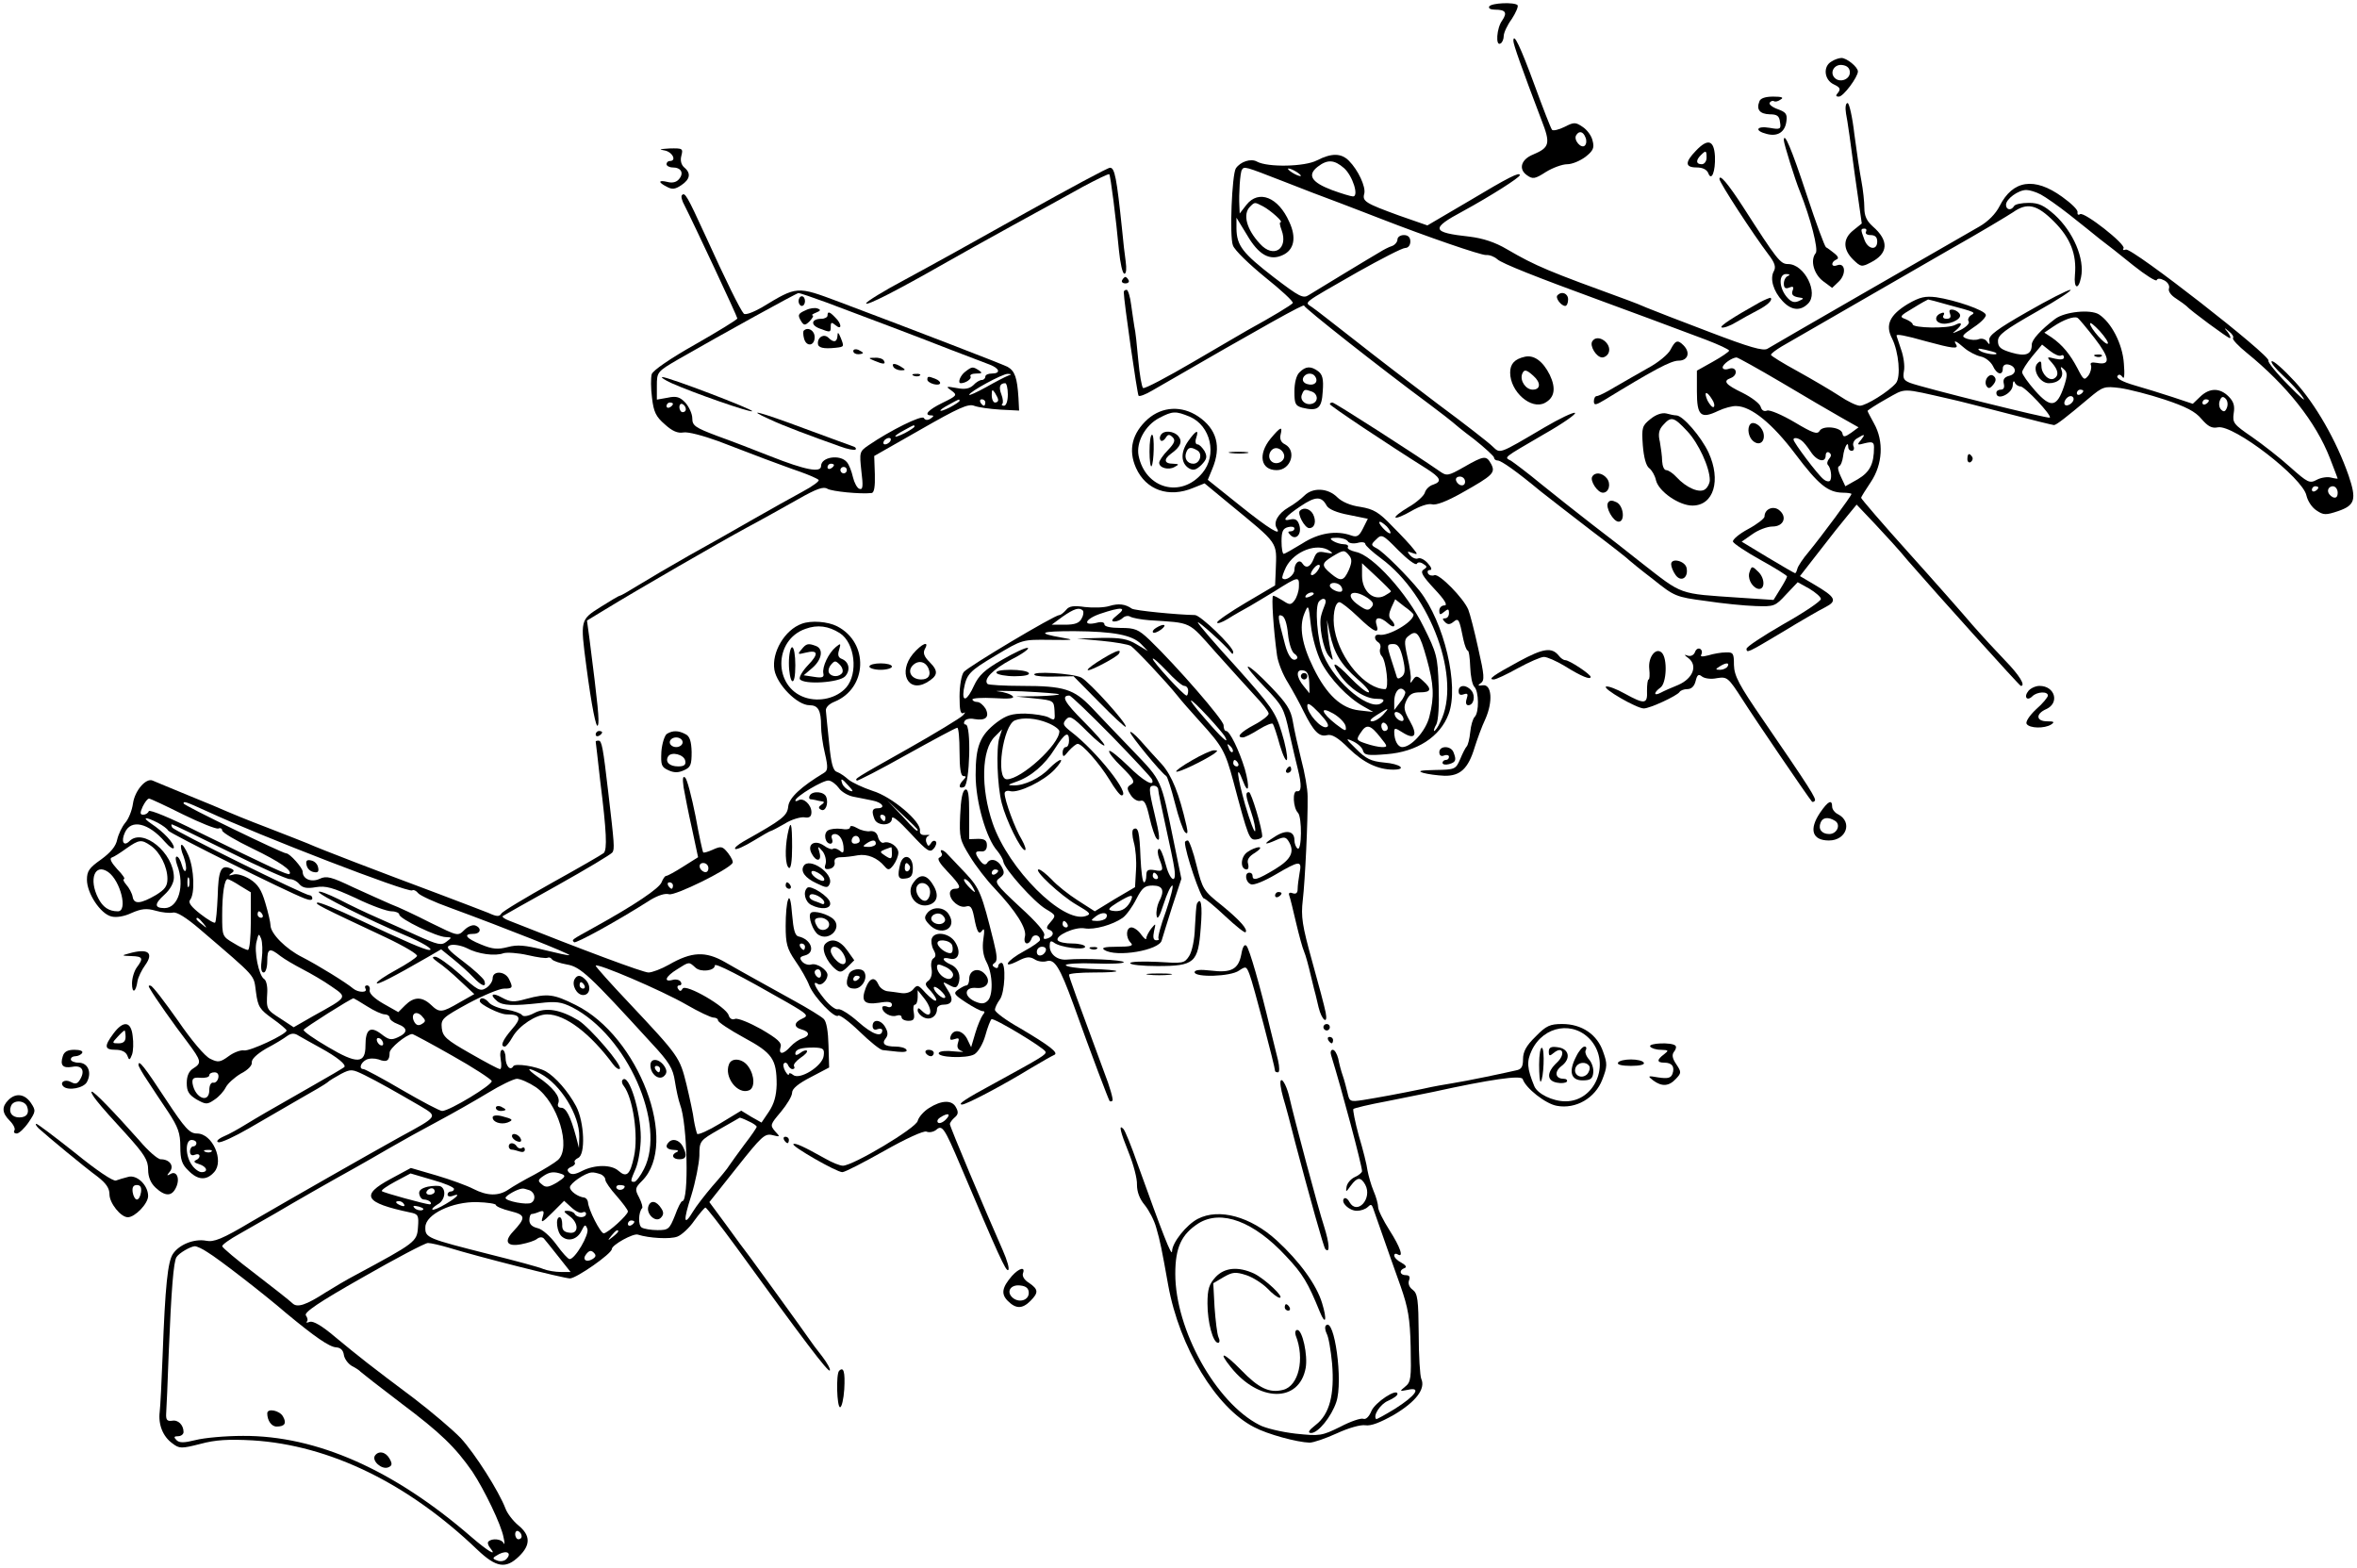 <?xml version="1.0" standalone="no"?>
<!DOCTYPE svg PUBLIC "-//W3C//DTD SVG 20010904//EN"
 "http://www.w3.org/TR/2001/REC-SVG-20010904/DTD/svg10.dtd">
<svg version="1.0" xmlns="http://www.w3.org/2000/svg"
 width="732pt" height="487pt" viewBox="0 0 732 487"
 preserveAspectRatio="xMidYMid meet">
<g transform="translate(0,487) scale(0.1,-0.1)"
fill="#000000" stroke="none">
<path d="M4625 4850 c-3 -6 4 -10 18 -10 33 0 39 -9 22 -34 -17 -23 -21 -81
-5 -71 6 3 10 14 10 23 0 10 11 34 25 53 13 20 21 39 18 43 -10 10 -81 7 -88
-4z"/>
<path d="M4700 4743 c0 -11 25 -82 87 -245 29 -74 26 -86 -26 -108 -37 -15
-46 -45 -19 -64 18 -13 25 -12 59 10 21 13 51 24 66 24 16 0 41 11 57 23 24
19 28 28 22 50 -3 15 -17 34 -31 43 -22 15 -27 15 -56 0 -18 -9 -36 -13 -39
-9 -4 5 -28 67 -54 138 -44 120 -66 166 -66 138z m224 -300 c4 -9 3 -20 -2
-25 -11 -11 -36 17 -27 32 9 15 22 12 29 -7z"/>
<path d="M5688 4679 c-27 -15 -23 -57 7 -71 19 -9 22 -14 14 -25 -9 -10 -8
-13 2 -13 14 0 59 61 59 78 0 14 -35 42 -51 42 -8 0 -22 -5 -31 -11z m57 -34
c0 -22 -31 -33 -47 -17 -17 17 -1 44 24 40 15 -2 23 -10 23 -23z"/>
<path d="M5464 4555 c-10 -25 1 -39 32 -40 23 0 30 -5 32 -24 4 -22 1 -24 -32
-18 -41 7 -49 -9 -9 -19 34 -9 57 6 61 40 3 22 -2 28 -27 37 -17 6 -28 15 -25
20 3 5 9 7 13 5 4 -3 13 -1 21 5 11 6 4 9 -23 9 -24 0 -40 -5 -43 -15z"/>
<path d="M5733 4518 c4 -18 16 -103 27 -188 l22 -154 -26 -21 c-33 -26 -33
-59 -1 -91 24 -23 26 -24 55 -9 55 28 57 68 6 112 -19 17 -26 33 -26 57 0 19
-4 57 -9 83 -5 26 -15 92 -22 146 -6 53 -16 97 -21 97 -6 0 -8 -14 -5 -32z
m62 -368 c-3 -5 3 -10 14 -10 14 0 21 -6 21 -20 0 -29 -29 -25 -40 6 -12 32
-12 34 1 34 5 0 7 -4 4 -10z"/>
<path d="M5540 4434 c0 -10 35 -123 50 -159 33 -83 58 -180 49 -191 -18 -22
-6 -66 24 -88 l27 -20 22 21 c23 24 18 59 -7 49 -18 -7 -20 10 -2 18 8 3 7 9
-7 20 -10 8 -22 17 -25 18 -4 2 -31 75 -60 163 -47 143 -71 199 -71 169z"/>
<path d="M5267 4402 c-35 -36 -34 -52 2 -52 18 0 31 -6 36 -17 10 -28 23 4 21
52 -3 50 -22 56 -59 17z m33 -22 c0 -11 -7 -20 -15 -20 -18 0 -19 12 -3 28 16
16 18 15 18 -8z"/>
<path d="M2063 4403 c25 -4 40 -33 17 -33 -5 0 -10 -4 -10 -10 0 -5 9 -10 19
-10 26 0 36 -17 20 -36 -8 -10 -21 -13 -36 -9 -29 7 -30 -1 -2 -15 16 -9 26
-8 45 5 27 18 31 37 9 55 -9 8 -13 21 -9 36 6 23 4 24 -37 23 -30 -2 -35 -3
-16 -6z"/>
<path d="M4090 4372 c-38 -20 -153 -22 -186 -4 -19 11 -52 0 -66 -21 -12 -20
-20 -211 -9 -239 5 -15 51 -59 100 -99 50 -40 88 -75 86 -80 -4 -6 -65 -43
-140 -84 -11 -6 -87 -51 -168 -98 -82 -48 -152 -85 -157 -82 -4 3 -11 42 -15
87 -4 46 -9 92 -12 103 -2 11 -6 41 -10 68 -3 26 -10 47 -14 47 -5 0 -9 -3 -9
-7 0 -27 42 -318 46 -322 3 -3 22 4 42 16 358 207 472 270 472 264 0 -7 236
-193 390 -307 36 -27 67 -51 70 -54 3 -3 33 -28 68 -54 34 -27 62 -53 62 -57
0 -5 5 -9 11 -9 11 0 58 -33 134 -96 28 -22 100 -78 160 -124 61 -46 112 -86
115 -90 3 -3 36 -30 74 -59 66 -53 71 -55 162 -67 52 -8 122 -15 156 -16 58
-2 61 -1 95 36 l36 38 36 -20 c20 -12 36 -26 36 -32 0 -7 -52 -42 -116 -78
-64 -37 -116 -71 -115 -77 1 -13 1 -14 113 53 54 33 113 67 131 76 39 20 34
31 -34 71 l-44 26 60 77 c32 42 72 92 88 111 l28 34 56 -59 c31 -33 78 -84
104 -116 85 -98 346 -388 350 -388 16 0 -5 34 -49 79 -28 29 -74 79 -102 111
-27 32 -116 133 -197 223 -82 91 -148 168 -148 171 0 3 14 25 30 49 37 55 41
127 10 182 -11 20 -20 37 -20 39 0 2 26 19 58 37 63 35 43 35 202 -1 19 -4 97
-24 174 -44 76 -20 141 -36 145 -36 7 0 38 24 108 83 44 37 48 38 97 32 28 -4
91 -20 139 -36 66 -22 95 -37 114 -60 20 -23 32 -30 51 -26 49 9 264 -157 275
-212 4 -17 17 -37 31 -46 22 -15 29 -15 68 -2 52 18 57 36 32 110 -38 109
-103 222 -167 292 -36 39 -68 67 -72 63 -4 -3 12 -23 35 -44 22 -20 51 -51 62
-68 12 -17 -8 0 -45 38 -37 37 -65 72 -62 76 9 14 -424 352 -443 345 -7 -3
-11 -1 -7 4 7 13 -122 114 -135 106 -6 -4 -9 -1 -8 6 2 7 -20 28 -48 48 -86
62 -153 52 -194 -29 -12 -24 -36 -48 -62 -63 -117 -67 -645 -371 -659 -380
-13 -8 -57 5 -180 52 -90 34 -177 68 -194 75 -16 7 -43 18 -60 24 -247 90
-284 105 -375 158 -37 22 -75 34 -115 39 -120 13 -123 25 -22 79 88 48 177
105 177 112 0 11 -34 -6 -161 -82 l-126 -74 -89 31 c-104 38 -114 44 -107 68
5 21 -19 73 -48 102 -24 24 -54 24 -99 1z m84 -24 c27 -24 47 -88 28 -88 -6 0
-36 9 -66 20 -63 24 -77 46 -44 72 31 24 52 22 82 -4z m-194 -39 c58 -23 139
-54 180 -69 41 -16 100 -38 130 -50 144 -56 307 -112 325 -112 11 1 26 -5 35
-13 14 -13 120 -55 325 -130 93 -34 198 -73 323 -120 39 -15 72 -30 72 -34 0
-3 -23 -19 -50 -34 l-50 -28 0 -65 c0 -75 12 -86 66 -60 19 9 45 16 57 15 46
-1 112 -55 182 -148 73 -97 102 -120 148 -121 15 0 27 -2 27 -4 0 -6 -92 -130
-133 -180 -18 -21 -33 -44 -35 -52 -2 -8 -5 -14 -7 -14 -2 0 -40 22 -85 49
l-81 49 33 23 c18 13 46 24 63 24 35 0 47 31 19 52 -18 13 -44 2 -44 -21 0 -6
-23 -24 -51 -39 -28 -15 -49 -33 -47 -39 2 -6 41 -32 86 -57 45 -25 82 -48 82
-51 0 -3 -9 -20 -21 -39 l-21 -34 -106 7 c-192 13 -174 7 -304 108 -40 32
-109 86 -154 120 -45 35 -116 91 -158 125 -41 34 -84 66 -93 72 -22 12 -29 6
101 82 60 34 104 65 97 67 -6 2 -48 -18 -94 -45 -146 -86 -137 -82 -162 -59
-12 12 -88 71 -169 131 -81 61 -197 150 -259 199 -62 48 -121 95 -132 102 -24
17 -37 7 141 109 73 41 139 75 148 75 9 0 16 8 16 20 0 13 -7 20 -20 20 -11 0
-20 -6 -20 -14 0 -7 -8 -17 -17 -20 -10 -3 -27 -12 -38 -19 -11 -6 -60 -36
-110 -66 -49 -30 -99 -60 -110 -67 -18 -12 -29 -6 -109 55 -97 75 -115 98
-116 151 l0 34 33 -54 c36 -62 71 -81 111 -62 35 16 43 54 20 103 -34 77 -95
101 -133 53 l-21 -27 -1 24 c-2 35 2 103 8 112 7 11 10 10 123 -34z m60 15 c0
-2 -9 0 -20 6 -11 6 -20 13 -20 16 0 2 9 0 20 -6 11 -6 20 -13 20 -16z m2298
-58 c15 -8 55 -36 88 -62 34 -27 77 -61 95 -76 19 -14 66 -51 104 -82 39 -31
71 -51 73 -46 2 6 11 6 24 -1 11 -6 17 -17 14 -25 -3 -8 6 -21 22 -31 15 -10
29 -20 32 -23 12 -14 129 -100 135 -100 4 0 1 8 -6 18 -13 15 -12 16 3 3 10
-7 16 -17 13 -21 -3 -4 17 -25 43 -46 124 -101 214 -214 258 -327 13 -34 24
-62 24 -63 0 -1 -9 0 -21 3 -11 3 -31 0 -44 -7 -22 -12 -28 -9 -82 39 -32 29
-86 71 -119 94 -57 39 -61 44 -57 73 4 24 0 37 -16 53 -27 27 -59 27 -88 -1
l-23 -22 -63 21 c-34 11 -88 28 -120 37 -34 10 -55 21 -51 28 4 7 10 5 16 -3
5 -9 7 7 4 42 -4 61 -39 128 -78 153 -27 16 -105 8 -135 -14 -45 -34 -73 -65
-73 -80 0 -31 -19 -38 -63 -25 -34 10 -42 17 -42 36 0 19 20 34 120 91 66 37
113 68 105 68 -8 0 -69 -31 -135 -69 -93 -53 -119 -73 -117 -87 2 -15 1 -16
-7 -5 -5 8 -16 11 -25 8 -9 -4 -25 -3 -37 1 -19 7 -17 10 21 36 23 15 40 33
37 39 -4 14 -94 45 -154 54 -34 4 -50 1 -88 -21 -56 -34 -71 -65 -49 -107 21
-42 28 -120 12 -139 -22 -26 -93 -70 -112 -70 -10 0 -39 14 -64 31 -26 17 -84
51 -129 76 -46 25 -83 48 -83 51 0 4 15 15 33 26 232 134 381 220 522 301 94
53 182 106 197 116 44 31 74 24 127 -29 51 -51 71 -102 65 -166 -4 -43 11 -48
19 -7 12 57 -24 141 -82 194 -33 29 -49 37 -80 37 -22 0 -43 -4 -46 -10 -9
-15 -25 -12 -25 4 0 18 38 46 63 46 10 0 30 -6 45 -14z m-2415 -37 c24 -13 64
-49 54 -49 -4 0 -2 -11 3 -24 22 -59 -25 -90 -67 -43 -42 45 -54 92 -31 115
15 15 14 15 41 1z m2125 -305 c90 -24 88 -24 73 -33 -7 -5 -11 -14 -7 -19 4
-6 -8 -18 -26 -27 -24 -11 -28 -12 -15 -2 23 19 22 30 -1 18 -22 -12 -132 -10
-132 2 0 4 -10 11 -22 16 -20 7 -18 10 23 34 24 15 46 27 47 27 2 0 29 -7 60
-16z m457 -104 c48 -62 50 -85 8 -77 -17 3 -23 1 -19 -8 2 -7 -1 -21 -8 -31
-13 -16 -15 -15 -34 22 -23 44 -47 73 -80 96 l-23 15 28 19 c31 21 64 33 75
27 4 -2 28 -31 53 -63z m41 -17 c-6 -7 -55 48 -55 62 0 6 13 -5 30 -23 17 -19
28 -36 25 -39z m-564 7 c81 -22 102 -25 93 -10 -10 16 0 12 26 -11 13 -11 36
-23 50 -26 15 -3 31 -16 38 -29 12 -27 31 -32 31 -8 0 9 7 14 17 12 25 -5 28
-29 3 -35 -15 -4 -20 -11 -17 -24 3 -12 0 -19 -9 -19 -8 0 -14 -4 -14 -10 0
-26 50 -3 51 24 0 11 3 15 6 9 2 -7 11 -13 18 -13 13 0 98 -90 91 -97 -4 -4
-395 93 -434 108 -20 8 -23 14 -19 37 3 15 -1 45 -9 67 -7 22 -14 41 -14 43 0
5 25 1 92 -18z m419 -44 c5 3 9 0 9 -6 0 -6 -10 -8 -27 -4 -27 7 -28 6 -10
-13 19 -22 22 -39 7 -48 -16 -10 -40 14 -40 38 0 16 -3 18 -12 9 -18 -18 6
-62 35 -62 29 0 47 18 40 39 -5 13 -3 14 7 4 11 -10 11 -19 0 -53 -22 -65 -41
-68 -89 -14 -23 26 -41 52 -41 58 0 6 14 28 31 49 l31 37 25 -20 c14 -11 29
-17 34 -14z m-202 8 c10 -9 -35 -3 -49 6 -11 8 -7 9 15 4 17 -4 32 -8 34 -10z
m-666 -92 c72 -43 156 -92 186 -109 l53 -30 -23 -17 c-20 -14 -25 -14 -27 -2
-4 20 -61 26 -71 8 -7 -12 -21 -7 -78 27 -39 23 -77 39 -85 36 -10 -4 -17 1
-20 12 -3 10 -28 29 -56 43 -54 26 -62 37 -37 46 24 9 19 37 -5 29 -11 -4 -20
-2 -20 4 0 10 28 30 43 31 4 0 67 -35 140 -78z m937 -26 c0 -3 -4 -8 -10 -11
-5 -3 -10 -1 -10 4 0 6 5 11 10 11 6 0 10 -2 10 -4z m-1153 -26 c7 -10 9 -21
5 -24 -4 -2 -12 7 -19 20 -13 29 -3 32 14 4z m1123 1 c0 -12 -20 -25 -27 -18
-7 7 6 27 18 27 5 0 9 -4 9 -9z m476 -27 c-5 -13 -10 -14 -18 -6 -6 6 -8 18
-4 28 5 13 10 14 18 6 6 -6 8 -18 4 -28z m-56 22 c0 -3 -4 -8 -10 -11 -5 -3
-10 -1 -10 4 0 6 5 11 10 11 6 0 10 -2 10 -4z m-1081 -123 c-13 -15 -11 -16
14 -9 22 5 27 3 27 -13 0 -52 -13 -77 -50 -99 l-39 -22 -14 30 c-8 16 -11 30
-6 32 6 2 11 16 13 31 3 27 16 51 16 29 0 -7 5 -12 11 -12 6 0 9 7 5 15 -3 8
2 19 12 24 24 15 26 13 11 -6z m-184 -1 c6 -4 18 -19 28 -34 19 -30 47 -37 47
-12 0 8 5 12 10 9 8 -5 8 -11 1 -19 -6 -7 -8 -16 -4 -20 9 -9 13 -38 7 -48 -3
-5 -13 -3 -21 4 -18 14 -93 114 -93 123 0 7 13 6 25 -3z m1605 -146 c0 -3 -4
-8 -10 -11 -5 -3 -10 -1 -10 4 0 6 5 11 10 11 6 0 10 -2 10 -4z m60 -16 c0
-13 -5 -18 -15 -14 -8 4 -15 12 -15 20 0 8 7 14 15 14 8 0 15 -9 15 -20z"/>
<path d="M4837 3953 c-8 -7 11 -33 24 -33 5 0 9 9 9 20 0 19 -20 27 -33 13z"/>
<path d="M4945 3810 c-9 -14 13 -50 31 -50 8 0 17 7 20 15 11 29 -35 61 -51
35z"/>
<path d="M5188 3784 c-7 -14 -38 -40 -70 -57 -31 -18 -78 -44 -103 -59 -26
-16 -51 -28 -56 -28 -5 0 -9 -7 -9 -16 0 -13 5 -13 33 4 152 93 206 122 230
122 29 0 38 25 15 48 -18 18 -25 15 -40 -14z"/>
<path d="M4735 3762 c-31 -7 -45 -22 -45 -49 0 -60 66 -117 108 -94 30 16 35
45 15 87 -21 42 -49 63 -78 56z m27 -59 c24 -21 23 -43 -2 -43 -21 0 -40 27
-33 48 6 16 13 15 35 -5z"/>
<path d="M5126 3569 c-26 -21 -28 -26 -24 -82 3 -37 10 -64 20 -71 8 -6 18
-23 21 -38 9 -35 72 -78 113 -78 66 0 90 78 50 165 -23 49 -80 115 -100 115
-6 0 -20 3 -31 6 -13 3 -32 -3 -49 -17z m114 -38 c35 -37 70 -113 70 -152 0
-9 -6 -22 -14 -28 -17 -14 -59 4 -90 38 -11 12 -25 21 -31 21 -7 0 -12 12 -13
28 0 15 -4 42 -7 60 -6 24 -3 38 10 52 25 28 33 26 75 -19z"/>
<path d="M5436 3553 c-11 -12 -6 -41 9 -53 21 -17 39 1 31 28 -7 21 -30 35
-40 25z"/>
<path d="M4945 3390 c-8 -12 16 -50 33 -50 19 0 26 28 12 45 -14 17 -36 20
-45 5z"/>
<path d="M4994 3309 c-9 -14 16 -59 33 -59 20 0 16 48 -6 60 -14 7 -22 7 -27
-1z"/>
<path d="M5190 3118 c0 -8 6 -23 14 -34 17 -23 40 -8 34 22 -4 22 -48 33 -48
12z"/>
<path d="M5434 3095 c-8 -19 5 -46 24 -53 23 -7 25 29 4 51 -20 20 -22 20 -28
2z"/>
<path d="M6056 3896 c4 -11 1 -16 -11 -16 -9 0 -13 5 -9 11 4 7 1 10 -6 7 -20
-6 -23 -25 -5 -31 21 -9 68 10 62 26 -2 6 -11 13 -20 15 -12 2 -15 -1 -11 -12z"/>
<path d="M6508 3763 c7 -3 16 -2 19 1 4 3 -2 6 -13 5 -11 0 -14 -3 -6 -6z"/>
<path d="M6172 3698 c-6 -8 -7 -19 -3 -26 6 -10 11 -9 21 3 9 11 10 19 3 26
-7 7 -14 5 -21 -3z"/>
<path d="M3185 4209 c-137 -77 -305 -170 -372 -206 -68 -36 -123 -70 -123 -75
0 -9 96 40 245 125 39 22 133 75 210 117 77 42 175 96 218 120 43 23 80 41 82
39 4 -5 21 -138 30 -236 4 -40 11 -73 17 -73 6 0 7 16 4 38 -3 20 -8 64 -11
97 -17 163 -23 195 -38 194 -7 0 -124 -63 -262 -140z"/>
<path d="M5340 4314 c0 -11 105 -172 152 -234 20 -26 24 -39 17 -52 -13 -23
-2 -62 27 -93 27 -29 55 -32 79 -8 34 33 -11 123 -62 123 -24 0 -34 13 -140
178 -46 71 -73 103 -73 86z m213 -301 c-7 -2 -13 -13 -13 -24 0 -13 5 -17 17
-12 12 5 15 2 10 -10 -4 -11 1 -17 16 -20 21 -3 21 -4 3 -12 -14 -6 -24 -3
-38 14 -24 30 -24 71 0 70 10 0 12 -3 5 -6z"/>
<path d="M2118 4264 c-4 -3 0 -18 8 -32 27 -53 164 -345 164 -351 0 -3 -58
-39 -130 -80 -78 -44 -132 -81 -136 -93 -3 -11 -3 -44 1 -74 5 -43 12 -58 40
-82 23 -21 40 -28 57 -25 14 3 62 -10 109 -27 46 -18 111 -42 144 -55 33 -12
83 -31 110 -40 28 -10 53 -21 57 -25 5 -3 -18 -20 -50 -37 -31 -17 -100 -55
-152 -85 -52 -30 -142 -81 -200 -113 -58 -33 -128 -74 -157 -92 -29 -18 -55
-33 -58 -33 -3 0 -30 -16 -60 -35 -63 -40 -63 -39 -44 -184 16 -122 31 -198
36 -183 5 12 0 62 -26 266 l-8 59 56 34 c103 63 356 209 441 255 47 25 118 65
159 88 58 33 79 40 91 32 14 -8 101 -17 137 -13 8 1 11 20 10 58 l-2 57 144
82 c117 67 148 81 166 74 13 -5 49 -10 81 -12 l59 -3 -2 40 c-4 62 -11 83 -34
96 -18 9 -290 114 -524 202 -131 49 -129 49 -238 -17 -28 -16 -52 -25 -57 -20
-11 12 -56 103 -120 244 -56 122 -63 134 -72 124z m448 -333 c104 -39 277
-104 389 -148 50 -19 102 -39 118 -45 32 -12 36 -28 7 -28 -11 0 -20 -4 -20
-10 0 -5 -5 -10 -11 -10 -6 0 -18 -7 -26 -16 -12 -11 -26 -14 -52 -9 -33 6
-35 5 -16 -8 19 -14 17 -16 -28 -38 -45 -22 -60 -39 -34 -39 8 0 7 -3 -3 -10
-9 -6 -17 -5 -21 2 -6 10 -105 -39 -172 -85 -28 -19 -28 -22 -22 -79 6 -48 5
-60 -6 -56 -7 2 -16 19 -20 36 -4 18 -12 39 -19 47 -21 25 -80 16 -80 -12 0
-22 -48 -13 -157 30 -48 19 -123 48 -165 63 -69 26 -78 32 -78 55 0 14 -10 35
-21 48 -17 18 -28 22 -55 16 l-34 -6 0 43 c0 43 1 44 68 83 134 77 366 205
372 205 4 0 42 -13 86 -29z m564 -228 c-8 -3 -39 -19 -67 -35 -29 -16 -53 -27
-53 -24 0 9 104 66 120 65 13 -1 13 -1 0 -6z m0 -58 c0 -20 -5 -35 -12 -35 -6
0 -9 3 -5 6 3 3 2 16 -3 29 -9 23 -5 35 12 35 4 0 8 -16 8 -35z m-30 -17 c0
-5 -4 -8 -10 -8 -5 0 -10 10 -10 23 0 18 2 19 10 7 5 -8 10 -18 10 -22z m-120
-3 c0 -2 -13 -11 -30 -20 -38 -19 -40 -11 -2 9 31 17 32 18 32 11z m80 -5 c0
-5 -2 -10 -4 -10 -3 0 -8 5 -11 10 -3 6 -1 10 4 10 6 0 11 -4 11 -10z m-970
-4 c0 -3 -4 -8 -10 -11 -5 -3 -10 -1 -10 4 0 6 5 11 10 11 6 0 10 -2 10 -4z
m40 -17 c0 -5 -4 -9 -10 -9 -5 0 -10 7 -10 16 0 8 5 12 10 9 6 -3 10 -10 10
-16z m710 -54 c0 -2 -13 -11 -30 -20 -38 -19 -40 -11 -2 9 31 17 32 18 32 11z
m-75 -45 c-3 -5 -11 -10 -16 -10 -6 0 -7 5 -4 10 3 6 11 10 16 10 6 0 7 -4 4
-10z m-175 -74 c0 -3 -4 -8 -10 -11 -5 -3 -10 -1 -10 4 0 6 5 11 10 11 6 0 10
-2 10 -4z m40 -16 c0 -5 -4 -10 -10 -10 -5 0 -10 5 -10 10 0 6 5 10 10 10 6 0
10 -4 10 -10z"/>
<path d="M2480 3935 c0 -8 5 -15 10 -15 6 0 10 7 10 15 0 8 -4 15 -10 15 -5 0
-10 -7 -10 -15z"/>
<path d="M2503 3907 c-25 -11 -27 -15 -14 -36 8 -12 12 -12 26 2 9 10 13 17 8
18 -4 0 1 4 11 8 15 6 16 9 5 13 -8 3 -24 1 -36 -5z"/>
<path d="M2570 3890 c0 -5 -9 -10 -19 -10 -31 0 -35 -19 -6 -30 34 -13 35 -13
35 6 0 14 3 14 15 4 20 -17 20 4 -1 24 -18 19 -24 20 -24 6z"/>
<path d="M2496 3843 c-2 -2 -2 -13 1 -24 7 -27 33 -24 33 4 0 21 -21 33 -34
20z"/>
<path d="M2601 3828 c-1 -21 -12 -23 -28 -7 -13 13 -33 4 -33 -17 0 -14 17
-18 55 -14 27 3 27 3 16 31 -7 17 -10 19 -10 7z"/>
<path d="M2650 3780 c0 -6 7 -10 15 -10 8 0 15 2 15 4 0 2 -7 6 -15 10 -8 3
-15 1 -15 -4z"/>
<path d="M2715 3750 c28 -12 37 -12 30 0 -3 6 -16 10 -28 9 -21 0 -21 -1 -2
-9z"/>
<path d="M2775 3730 c3 -5 14 -10 23 -10 15 0 15 2 2 10 -20 13 -33 13 -25 0z"/>
<path d="M2998 3716 c-16 -12 -25 -36 -14 -36 15 0 35 14 30 21 -3 5 5 9 18 9
18 0 20 2 8 10 -19 12 -21 12 -42 -4z"/>
<path d="M2838 3703 c7 -3 16 -2 19 1 4 3 -2 6 -13 5 -11 0 -14 -3 -6 -6z"/>
<path d="M2086 3680 c67 -30 245 -92 250 -87 5 5 -262 107 -279 106 -6 0 7 -9
29 -19z"/>
<path d="M2880 3691 c0 -5 9 -11 20 -14 24 -6 27 8 4 17 -21 8 -24 8 -24 -3z"/>
<path d="M2390 3568 c42 -20 125 -51 218 -84 24 -9 46 -13 49 -10 3 3 0 8 -8
10 -8 3 -75 27 -150 55 -139 52 -189 65 -109 29z"/>
<path d="M3485 4000 c-3 -5 1 -10 10 -10 9 0 13 5 10 10 -3 6 -8 10 -10 10 -2
0 -7 -4 -10 -10z"/>
<path d="M5465 3931 c-84 -47 -127 -75 -118 -78 6 -2 26 5 44 16 19 11 49 28
67 37 31 16 48 32 41 39 -2 1 -17 -5 -34 -14z"/>
<path d="M4036 3714 c-10 -9 -16 -33 -16 -60 0 -38 3 -44 24 -50 49 -12 61 -3
64 51 3 38 -1 52 -14 62 -23 17 -39 16 -58 -3z m49 -14 c10 -16 -3 -29 -24
-23 -12 3 -17 11 -14 19 6 16 29 19 38 4z m-11 -46 c19 -7 21 -30 3 -37 -20
-8 -41 9 -34 27 7 18 9 18 31 10z"/>
<path d="M4130 3615 c0 -5 177 -123 298 -199 46 -29 52 -41 23 -51 -11 -3 -23
-14 -26 -25 -3 -10 -26 -31 -51 -45 -25 -15 -43 -29 -40 -32 3 -3 25 6 49 20
26 15 52 24 64 21 13 -4 48 10 94 36 96 54 104 62 90 89 -15 27 -21 27 -84 -9
-51 -29 -54 -29 -78 -12 -69 48 -324 212 -331 212 -4 0 -8 -2 -8 -5z m420
-241 c0 -17 -22 -14 -28 4 -2 7 3 12 12 12 9 0 16 -7 16 -16z"/>
<path d="M3565 3569 c-49 -44 -62 -96 -37 -152 31 -69 102 -94 178 -62 l35 14
75 -62 c158 -130 149 -117 146 -208 l-2 -47 -90 -53 c-49 -29 -90 -57 -90 -62
0 -5 15 0 33 11 17 11 49 29 69 40 20 12 54 32 75 45 76 48 78 48 77 16 0 -15
-7 -35 -14 -44 -11 -14 -15 -14 -36 0 -13 8 -26 15 -30 15 -6 0 1 -106 12
-185 3 -22 18 -60 34 -85 15 -25 37 -65 49 -90 31 -62 48 -79 72 -73 15 4 34
-7 68 -41 45 -44 90 -66 138 -66 44 0 22 18 -28 22 -42 4 -57 12 -87 42 -34
33 -34 35 -10 24 15 -7 29 -20 31 -29 4 -14 15 -16 73 -11 94 7 167 54 193
125 33 87 -14 285 -90 382 -36 45 -112 121 -133 132 -19 10 -19 12 -2 28 17
17 20 16 69 -34 28 -28 53 -47 57 -42 3 6 11 6 20 0 13 -8 13 -10 1 -18 -11
-7 -3 -20 34 -60 32 -34 42 -51 31 -51 -9 0 -16 -7 -16 -16 0 -14 3 -14 15 -4
12 10 15 10 15 -4 0 -9 -5 -16 -12 -16 -9 0 -9 -3 0 -12 8 -8 15 -8 26 1 16
13 18 9 31 -56 4 -18 10 -33 13 -33 4 0 7 -23 8 -51 1 -27 6 -55 13 -62 14
-14 15 -79 1 -93 -6 -6 -12 -27 -14 -48 -2 -20 -7 -40 -11 -44 -4 -4 -13 -22
-20 -39 -14 -32 -16 -33 -77 -34 -47 -1 -57 -3 -38 -9 14 -4 43 -8 66 -9 49
-1 74 22 94 89 8 25 22 64 33 87 24 54 20 109 -8 105 -15 -2 -17 -1 -6 7 12 8
11 24 -8 107 -12 55 -26 109 -31 121 -15 36 -90 112 -105 107 -7 -3 -16 -1
-20 5 -3 6 -1 11 6 11 7 0 5 8 -6 20 -10 12 -24 19 -31 16 -7 -3 -18 2 -25 10
-10 12 -9 13 7 7 17 -6 18 -5 4 12 -8 11 -38 43 -66 71 -42 44 -58 53 -99 60
-31 4 -58 16 -72 30 -29 29 -76 31 -102 5 -10 -10 -32 -27 -50 -37 -32 -19
-47 -46 -36 -64 17 -27 -23 -3 -114 70 l-100 80 14 34 c29 69 14 124 -44 163
-51 34 -111 31 -156 -8z m130 7 c65 -28 86 -119 39 -175 -66 -79 -177 -49
-198 54 -8 41 20 94 64 117 42 22 51 22 95 4z m425 -276 c6 -11 31 -22 69 -29
l59 -12 -15 -30 c-12 -24 -19 -28 -36 -22 -47 17 -102 8 -153 -25 -28 -17 -54
-32 -57 -32 -4 0 -7 17 -7 39 0 30 4 40 20 44 11 3 20 1 20 -4 0 -5 -5 -9 -12
-9 -9 0 -9 -3 0 -12 17 -17 36 4 27 32 -5 16 -13 20 -27 17 -30 -8 -17 9 31
41 46 31 65 32 81 2z m187 -65 c8 -9 13 -18 11 -21 -3 -2 -13 5 -23 16 -21 23
-11 27 12 5z m-121 -46 c3 -6 17 -8 30 -5 13 4 24 2 24 -3 0 -5 22 -25 49 -45
156 -115 251 -377 184 -508 -7 -16 -16 -28 -19 -28 -2 0 0 9 7 21 6 13 9 59 7
118 -3 92 -6 103 -47 185 -51 104 -158 222 -210 232 -17 4 -28 10 -25 15 3 5
-3 9 -13 9 -10 0 -25 5 -33 10 -12 8 -9 10 12 10 15 0 30 -5 34 -11z m-56 -30
c12 -8 9 -9 -13 -5 -23 5 -29 2 -37 -19 -10 -26 -24 -32 -35 -15 -9 15 -25 2
-25 -20 0 -16 -27 -36 -37 -26 -3 2 3 18 11 35 26 50 98 77 136 50z m60 -14
c9 -11 9 -21 -1 -45 -16 -35 -25 -37 -56 -11 -30 25 -29 32 5 53 35 21 37 21
52 3z m-100 -50 c-7 -9 -15 -13 -18 -10 -3 2 1 11 8 20 7 9 15 13 18 10 3 -2
-1 -11 -8 -20z m230 -61 c0 -2 -9 -8 -20 -14 -34 -18 -70 14 -70 62 l0 39 45
-42 c25 -23 45 -44 45 -45z m-155 15 c4 -6 5 -12 2 -15 -7 -7 -37 7 -37 17 0
13 27 11 35 -2z m-85 -23 c0 -2 -7 -7 -16 -10 -8 -3 -12 -2 -9 4 6 10 25 14
25 6z m166 -12 c19 -13 22 -20 13 -30 -9 -11 -16 -10 -40 7 -46 32 -21 54 27
23z m-131 -21 c-4 -10 -10 -26 -12 -35 -8 -28 6 -103 23 -124 15 -18 15 -18 9
6 -4 14 -9 43 -11 65 l-3 40 9 -42 c13 -61 34 -96 86 -142 26 -22 41 -41 34
-41 -8 0 -33 21 -57 46 -49 51 -64 54 -31 7 30 -42 78 -73 113 -73 21 0 26 -3
18 -11 -33 -33 -145 57 -183 147 -19 44 -28 153 -13 167 13 14 25 7 18 -10z
m275 -32 c-1 -23 -79 -68 -107 -62 -16 2 -17 -15 -2 -24 6 -4 8 -13 5 -20 -2
-7 0 -17 5 -22 14 -14 24 -103 11 -103 -61 0 -140 92 -157 183 -8 41 0 87 15
87 5 0 31 -20 57 -45 51 -49 68 -56 58 -25 -8 25 11 27 37 3 19 -17 26 -5 8
13 -8 8 -7 19 1 37 l12 26 28 -22 c16 -11 29 -23 29 -26z m-287 -147 c27 -52
83 -111 132 -138 l30 -17 -44 5 c-55 6 -101 48 -142 132 -36 73 -45 128 -28
169 12 29 13 29 20 -36 4 -38 18 -87 32 -115z m-103 87 c3 -30 12 -56 20 -61
8 -5 11 -12 8 -15 -12 -12 -27 5 -37 43 -24 90 -24 95 -10 90 9 -3 16 -25 19
-57z m431 -77 c22 -79 24 -117 8 -180 -11 -44 -56 -94 -84 -94 -14 0 -25 21
-25 47 0 13 3 13 25 -1 39 -25 49 -10 24 34 -19 33 -21 44 -11 65 9 19 19 25
42 25 35 0 38 10 9 36 -17 16 -22 16 -30 4 -9 -13 -10 -13 -8 0 2 8 -3 40 -10
70 -11 49 -10 56 6 67 23 18 32 6 54 -73z m-74 1 c8 -35 7 -47 -3 -56 -10 -8
-15 -8 -17 2 -3 8 -9 30 -16 50 -15 47 -14 49 7 49 14 0 21 -12 29 -45z m-291
-74 l1 -34 -18 22 c-24 29 -25 54 -1 49 12 -2 17 -13 18 -37z m298 -29 c2 -4
-4 -19 -15 -32 l-19 -25 0 26 c0 34 20 53 34 31z m-244 -110 c-17 -6 -60 43
-60 66 0 12 11 5 37 -22 26 -28 33 -41 23 -44z m59 3 c3 -17 0 -17 -30 6 -46
36 -52 58 -8 33 19 -11 36 -29 38 -39z m116 35 c-10 -11 -25 -20 -34 -20 -10
0 -4 8 14 19 39 25 42 25 20 1z m63 -9 c3 -8 -1 -12 -9 -9 -7 2 -15 10 -17 17
-3 8 1 12 9 9 7 -2 15 -10 17 -17z m-48 -32 c0 -5 -4 -9 -10 -9 -5 0 -10 7
-10 16 0 8 5 12 10 9 6 -3 10 -10 10 -16z m-22 -30 c22 -27 22 -29 4 -29 -10
0 -33 5 -50 11 -30 10 -31 12 -16 34 18 28 30 25 62 -16z"/>
<path d="M3605 3519 c-4 -6 -4 -13 0 -17 3 -3 10 0 15 8 7 12 12 12 22 2 9 -9
6 -18 -15 -40 -15 -15 -27 -33 -27 -39 0 -16 29 -24 48 -13 15 8 14 9 -5 10
-28 0 -30 14 -5 32 28 20 35 37 22 53 -14 17 -46 20 -55 4z"/>
<path d="M3690 3500 c-24 -34 -23 -68 2 -84 14 -8 22 -6 39 10 17 18 19 25 10
43 -7 11 -16 21 -22 21 -6 0 -8 9 -4 20 9 28 0 25 -25 -10z m29 -29 c17 -11 7
-41 -13 -41 -19 0 -29 17 -22 35 6 17 15 18 35 6z"/>
<path d="M3570 3468 c0 -28 3 -49 6 -46 8 9 10 98 2 98 -5 0 -8 -23 -8 -52z"/>
<path d="M4037 3284 c-9 -9 15 -54 29 -54 17 0 23 21 12 43 -9 17 -29 23 -41
11z"/>
<path d="M4040 2770 c0 -5 5 -10 10 -10 6 0 10 5 10 10 0 6 -4 10 -10 10 -5 0
-10 -4 -10 -10z"/>
<path d="M3946 3508 c-40 -49 -31 -98 19 -98 44 0 63 60 26 80 -13 6 -17 17
-14 30 7 28 0 25 -31 -12z m42 -51 c4 -20 -25 -34 -40 -19 -15 15 -1 44 19 40
10 -2 19 -11 21 -21z"/>
<path d="M3823 3463 c15 -2 37 -2 50 0 12 2 0 4 -28 4 -27 0 -38 -2 -22 -4z"/>
<path d="M6110 3444 c0 -8 5 -12 10 -9 6 4 8 11 5 16 -9 14 -15 11 -15 -7z"/>
<path d="M3445 2988 c-16 -5 -51 -6 -76 -3 -34 5 -49 3 -58 -9 -8 -9 -17 -16
-21 -16 -15 0 -285 -161 -297 -177 -7 -9 -13 -43 -13 -76 0 -44 3 -56 13 -51
6 4 5 0 -3 -8 -8 -8 -85 -55 -170 -103 -169 -95 -165 -93 -159 -99 2 -2 72 34
154 80 83 46 153 84 158 84 4 0 7 -34 7 -75 0 -52 4 -75 12 -75 9 0 9 -3 0
-12 -16 -16 -15 -29 2 -22 18 7 23 194 5 194 -5 0 -7 5 -3 11 3 6 17 9 30 6
35 -6 48 6 35 32 -7 11 -18 21 -26 21 -8 0 -15 4 -15 8 0 4 30 6 68 4 46 -3
64 -1 57 6 -5 6 -26 13 -45 15 -19 2 15 2 75 0 61 -3 112 -7 114 -9 2 -2 -27
-5 -65 -6 l-69 -1 59 -6 c58 -6 59 -7 61 -38 2 -30 1 -32 -18 -21 -12 6 -44
11 -73 12 -42 0 -58 -5 -88 -27 -53 -41 -66 -74 -66 -164 0 -83 33 -197 67
-235 9 -11 18 -26 19 -34 4 -23 95 -125 132 -147 32 -19 32 -20 15 -40 -13
-14 -15 -21 -5 -24 17 -6 15 -20 -4 -27 -12 -4 -15 -2 -11 9 4 9 -22 40 -76
89 -75 70 -80 77 -63 89 15 11 17 17 7 35 -12 23 -36 29 -46 11 -5 -6 -12 -4
-21 8 -18 24 -17 31 4 29 11 -1 17 6 17 19 0 15 -7 20 -27 20 l-28 -1 0 79 c0
58 -3 78 -12 75 -9 -3 -14 -31 -16 -79 -3 -70 -1 -78 30 -128 18 -30 53 -75
77 -100 66 -70 101 -125 94 -150 -6 -24 12 -29 21 -5 6 15 26 11 26 -5 0 -4
-22 -20 -50 -35 -54 -29 -71 -57 -18 -30 25 13 36 14 51 5 10 -7 27 -9 37 -6
25 8 41 -17 84 -135 58 -162 109 -295 112 -299 2 -2 6 -2 9 1 3 3 -8 43 -26
89 -84 227 -109 295 -109 302 0 4 35 7 77 7 98 0 92 8 -10 11 -42 2 -77 7 -77
12 0 4 41 7 90 5 50 -2 90 0 90 4 0 7 -123 13 -178 8 -29 -2 -52 17 -52 42 0
15 3 18 13 11 18 -15 97 -25 97 -13 0 5 -18 10 -39 10 -22 0 -42 4 -46 10 -9
14 54 43 84 37 30 -5 87 11 118 33 11 8 30 34 42 58 18 35 26 42 51 42 32 0
38 -16 19 -51 -5 -11 -9 -30 -7 -42 2 -15 9 -5 22 36 10 31 22 57 27 57 4 0
-5 -36 -20 -80 -16 -43 -26 -81 -23 -85 3 -3 0 -5 -7 -5 -9 0 -11 9 -7 28 6
26 6 26 -9 8 -8 -11 -15 -24 -15 -30 0 -6 -7 0 -16 12 -8 12 -22 22 -30 22
-17 0 -19 -31 -2 -48 9 -9 0 -12 -43 -12 -38 0 -50 -3 -39 -10 37 -24 171 -1
178 30 2 8 17 55 32 103 l29 88 -24 117 c-40 195 -36 186 -126 280 -46 48
-104 108 -129 135 -55 57 -85 67 -216 67 -55 0 -104 3 -107 6 -14 14 16 45 74
76 34 17 57 34 51 36 -6 2 -42 -15 -80 -37 -54 -31 -72 -48 -87 -80 -21 -47
-38 -54 -32 -13 9 49 16 57 100 107 82 49 82 49 167 48 76 -1 80 0 37 7 -79
14 -67 20 39 20 124 -1 180 -12 208 -40 l21 -22 -35 21 c-28 17 -50 21 -110
20 l-75 -2 76 -7 c42 -4 83 -11 91 -16 14 -9 110 -111 146 -156 9 -12 40 -47
68 -78 71 -78 79 -93 104 -185 47 -177 50 -184 71 -182 10 1 19 5 19 10 0 24
-34 137 -41 137 -12 0 -11 -10 7 -63 9 -26 14 -52 12 -58 -2 -6 -16 31 -31 82
-25 88 -30 134 -7 74 18 -47 22 -20 6 37 -18 59 -47 118 -58 118 -5 0 -8 8 -8
18 0 16 -144 182 -230 265 -35 33 -45 37 -90 37 -30 0 -50 4 -50 11 0 7 -10 9
-24 5 -46 -11 -36 12 11 28 65 22 85 21 53 -4 -18 -14 -20 -20 -9 -20 8 0 20
5 26 11 6 6 17 8 23 4 7 -4 33 -9 59 -11 135 -9 119 -1 206 -99 44 -49 99
-110 122 -135 24 -25 43 -50 43 -56 0 -6 -20 -22 -45 -35 -43 -23 -57 -39 -35
-39 6 0 28 11 50 25 21 13 41 21 43 17 3 -4 13 -34 22 -67 10 -33 20 -53 22
-43 2 9 -5 47 -17 85 -19 62 -31 79 -140 201 -66 72 -120 135 -120 139 0 7 86
-71 102 -92 5 -7 8 -7 8 0 0 17 -102 115 -119 115 -56 1 -188 14 -196 20 -20
14 -41 17 -70 8z m-82 -14 c3 -4 2 -15 -4 -25 -7 -14 -21 -19 -52 -19 l-41 0
34 25 c36 25 52 30 63 19z m315 -234 c7 0 12 -7 12 -15 0 -8 -2 -15 -5 -15 -9
0 -105 105 -105 114 0 5 19 -12 43 -37 24 -26 48 -47 55 -47z m-225 -156 c67
-69 124 -130 125 -135 9 -25 -28 -4 -75 43 -29 28 -55 49 -58 46 -4 -3 14 -26
39 -50 37 -37 42 -46 29 -54 -14 -8 -14 -13 -2 -32 8 -13 21 -21 30 -19 13 4
19 -8 29 -52 7 -31 17 -60 22 -65 12 -14 10 10 -7 79 -18 75 -18 85 -2 85 8 0
14 -6 14 -12 0 -7 11 -58 23 -113 12 -55 25 -115 27 -132 8 -52 -14 -39 -28
17 -7 27 -16 47 -20 44 -5 -3 -4 -16 1 -30 15 -37 13 -42 -15 -36 -20 3 -25 0
-25 -17 0 -11 -3 -21 -7 -21 -5 0 -9 35 -11 77 -3 79 -7 97 -22 88 -5 -3 -4
-21 1 -40 6 -20 9 -59 7 -87 l-3 -53 -63 -37 -62 -38 -53 34 c-28 18 -65 47
-81 65 -17 17 -34 31 -40 31 -19 0 69 -82 118 -110 43 -25 46 -29 27 -35 -71
-22 -239 146 -288 288 -38 110 -35 230 7 270 l22 22 -8 -25 c-11 -32 -7 -151
7 -204 13 -52 59 -146 72 -146 5 0 0 15 -10 33 -21 34 -53 122 -53 143 0 7 8
10 18 7 26 -6 103 31 137 67 16 17 24 30 19 30 -6 0 -21 -12 -35 -26 -28 -30
-78 -54 -111 -53 -20 0 -19 2 7 11 47 16 90 53 121 103 31 49 44 56 44 25 0
-11 -4 -20 -10 -20 -5 0 -10 -8 -10 -17 1 -15 3 -15 19 5 11 12 23 22 28 22
14 0 67 -60 99 -112 16 -27 32 -48 37 -48 31 0 -77 137 -157 198 -24 19 -27
24 -16 37 12 14 20 10 67 -37 29 -29 53 -48 53 -42 0 5 -29 38 -65 74 -58 58
-71 80 -44 80 5 0 64 -57 132 -126z m300 59 c23 -25 46 -52 51 -60 16 -29 -11
-4 -65 59 -61 70 -50 70 14 1z m-499 -18 c20 -8 36 -20 36 -26 0 -41 -118
-149 -163 -149 -36 0 -12 168 25 183 25 10 66 7 102 -8z m574 -90 c-3 -3 -9 2
-12 12 -6 14 -5 15 5 6 7 -7 10 -15 7 -18z m17 -35 c3 -5 1 -10 -4 -10 -6 0
-11 5 -11 10 0 6 2 10 4 10 3 0 8 -4 11 -10z m-745 -334 c0 -3 -4 -8 -10 -11
-5 -3 -10 -1 -10 4 0 6 5 11 10 11 6 0 10 -2 10 -4z m495 -16 c3 -5 1 -10 -4
-10 -6 0 -11 5 -11 10 0 6 2 10 4 10 3 0 8 -4 11 -10z m-85 -81 c-13 -23 -31
-32 -57 -27 -14 3 -10 8 17 25 45 27 53 28 40 2z m-75 -50 c-4 -5 -16 -9 -28
-9 -21 1 -21 1 -3 15 20 15 41 11 31 -6z m-120 -19 c3 -5 1 -10 -4 -10 -6 0
-11 5 -11 10 0 6 2 10 4 10 3 0 8 -4 11 -10z m-67 -82 c-6 -18 -28 -21 -28 -4
0 9 7 16 16 16 9 0 14 -5 12 -12z"/>
<path d="M2490 2933 c-53 -19 -94 -89 -85 -143 8 -46 71 -110 109 -110 27 0
36 -16 36 -65 0 -18 5 -57 12 -85 10 -43 9 -53 -3 -60 -71 -43 -108 -77 -111
-104 -3 -30 -18 -41 -139 -109 -17 -10 -29 -20 -26 -23 3 -4 29 8 57 25 28 17
52 31 55 31 2 0 21 10 42 22 20 13 48 21 60 20 17 -3 23 2 23 16 0 23 -25 46
-40 37 -5 -3 -10 -4 -10 -1 0 12 88 65 104 62 9 -1 23 -12 31 -23 8 -12 29
-24 45 -27 17 -3 44 -9 60 -12 31 -6 42 -24 15 -24 -16 0 -19 -9 -9 -34 9 -22
54 -21 54 2 0 11 20 -5 58 -46 52 -56 60 -61 72 -47 7 8 10 19 6 22 -4 4 -11
2 -15 -6 -7 -10 -9 -10 -14 3 -3 8 -1 17 6 20 7 3 3 4 -8 3 -13 -1 -19 3 -18
13 5 28 -87 106 -147 124 -30 10 -64 26 -75 35 -11 10 -27 21 -36 24 -12 4
-18 26 -24 89 -5 45 -9 91 -10 100 -2 10 9 22 27 29 102 42 107 183 8 234 -29
15 -81 19 -110 8z m118 -29 c47 -30 58 -125 20 -169 -29 -33 -83 -46 -128 -31
-98 33 -98 178 1 213 38 14 72 9 107 -13z m27 -474 c16 -17 16 -20 3 -15 -9 4
-19 13 -22 21 -7 19 -2 18 19 -6z m215 -137 c0 -8 -9 0 -50 45 l-45 47 48 -45
c26 -24 47 -45 47 -47z m-100 37 c0 -5 -2 -10 -4 -10 -3 0 -8 5 -11 10 -3 6
-1 10 4 10 6 0 11 -4 11 -10z"/>
<path d="M2489 2853 c-13 -15 -11 -16 12 -10 40 10 43 -3 8 -39 -17 -18 -28
-37 -25 -43 12 -18 123 -11 141 9 17 19 12 45 -11 54 -11 4 -13 13 -8 28 6 21
5 21 -10 9 -23 -19 -43 -62 -39 -82 3 -12 -3 -15 -28 -11 l-33 5 27 23 c30 26
35 59 11 68 -24 9 -30 8 -45 -11z m127 -72 c-9 -14 -33 -14 -41 -1 -4 6 -1 18
6 26 11 13 14 13 27 0 8 -8 11 -19 8 -25z"/>
<path d="M2450 2811 c0 -28 5 -53 10 -56 6 -4 10 15 10 49 0 31 -4 56 -10 56
-5 0 -10 -22 -10 -49z"/>
<path d="M3590 2920 c-8 -5 -12 -11 -9 -14 3 -3 14 1 25 9 21 16 8 20 -16 5z"/>
<path d="M2835 2839 c-46 -56 -16 -121 42 -89 36 21 39 35 10 64 -17 17 -21
28 -15 40 16 28 -9 18 -37 -15z m49 -46 c8 -20 -1 -33 -23 -33 -30 0 -45 25
-26 44 17 17 40 12 49 -11z"/>
<path d="M4717 2816 c-81 -44 -97 -56 -78 -56 7 0 41 16 75 35 35 19 71 35 81
35 10 0 39 -13 64 -28 53 -33 81 -44 81 -34 0 8 -66 52 -79 52 -5 0 -14 6 -20
14 -22 27 -48 23 -124 -18z"/>
<path d="M5264 2845 c-4 -10 -13 -14 -23 -11 -12 5 -11 2 3 -8 29 -23 14 -63
-32 -83 -20 -8 -45 -19 -54 -24 -23 -12 -23 0 -1 16 19 14 22 90 4 108 -18 18
-43 -13 -39 -50 2 -18 1 -33 -2 -33 -3 0 -5 -16 -5 -35 2 -42 -7 -43 -69 -9
-25 14 -51 24 -58 22 -14 -5 95 -68 117 -68 19 0 103 39 111 51 3 5 14 9 24 9
13 0 22 9 26 25 5 20 9 23 20 14 8 -6 28 -9 46 -5 32 5 35 3 80 -67 38 -60
203 -302 215 -316 1 -2 6 -2 9 2 6 6 -15 39 -161 252 -75 109 -89 136 -90 170
0 36 -2 40 -25 39 -14 0 -38 -4 -54 -9 -20 -5 -27 -5 -22 3 3 6 2 13 -4 17 -6
3 -13 -1 -16 -10z m101 -45 c-3 -5 -14 -10 -23 -10 -15 0 -15 2 -2 10 20 13
33 13 25 0z"/>
<path d="M3427 2826 c-60 -36 -67 -51 -10 -22 28 14 54 30 58 36 9 15 -6 11
-48 -14z"/>
<path d="M2700 2800 c0 -5 16 -10 35 -10 19 0 35 5 35 10 0 6 -16 10 -35 10
-19 0 -35 -4 -35 -10z"/>
<path d="M3926 2738 c57 -59 62 -68 78 -143 10 -44 22 -96 27 -115 12 -49 11
-70 -3 -67 -15 2 -12 -52 3 -67 13 -14 12 -119 -1 -111 -5 3 -10 15 -10 26 0
29 -26 34 -62 10 -37 -23 -33 -27 7 -9 22 10 28 9 36 -3 21 -33 10 -57 -41
-88 -53 -32 -70 -38 -70 -21 0 6 -4 10 -10 10 -16 0 -12 -30 5 -36 8 -4 42 10
76 30 75 44 83 45 75 5 -3 -17 -6 -40 -6 -50 0 -12 -5 -16 -15 -13 -10 4 -14
1 -11 -7 3 -8 12 -45 21 -84 9 -38 20 -79 25 -90 5 -11 14 -45 21 -75 7 -30
14 -57 15 -60 1 -3 5 -20 9 -38 10 -41 30 -56 22 -16 -3 16 -22 88 -42 159
-31 112 -35 138 -29 190 7 60 16 244 15 322 0 23 -9 74 -20 115 -10 40 -22 93
-26 118 -6 36 -19 56 -68 107 -33 35 -65 63 -71 63 -6 0 17 -28 50 -62z"/>
<path d="M3095 2780 c3 -5 29 -10 56 -10 31 0 48 4 44 10 -3 6 -29 10 -56 10
-31 0 -48 -4 -44 -10z"/>
<path d="M3213 2774 c3 -4 32 -6 64 -5 l57 1 79 -80 c44 -45 81 -79 83 -77 7
7 -112 139 -138 153 -26 13 -158 21 -145 8z"/>
<path d="M4530 2724 c0 -11 5 -14 16 -10 12 4 14 1 9 -14 -4 -12 -2 -20 5 -20
17 0 23 29 10 45 -16 20 -40 19 -40 -1z"/>
<path d="M6300 2725 c-16 -19 -5 -34 12 -17 14 14 48 16 48 2 0 -5 -16 -25
-37 -43 -21 -20 -33 -39 -29 -45 9 -14 55 -15 76 -2 12 8 9 10 -12 10 -35 0
-37 23 -3 38 42 19 27 72 -21 72 -12 0 -27 -7 -34 -15z"/>
<path d="M1850 2589 c0 -5 5 -7 10 -4 6 3 10 8 10 11 0 2 -4 4 -10 4 -5 0 -10
-5 -10 -11z"/>
<path d="M2071 2591 c-7 -5 -15 -30 -17 -55 -2 -42 0 -48 22 -58 17 -8 31 -8
48 0 21 9 24 17 24 57 -1 33 -6 49 -19 55 -22 12 -40 12 -58 1z m49 -26 c0 -8
-9 -15 -20 -15 -11 0 -20 7 -20 15 0 8 9 15 20 15 11 0 20 -7 20 -15z m8 -57
c3 -13 -3 -18 -22 -18 -27 0 -41 14 -31 31 10 16 49 6 53 -13z"/>
<path d="M3510 2596 c0 -9 94 -124 112 -136 4 -3 16 -41 27 -84 11 -44 25 -84
31 -90 8 -8 10 -3 5 19 -23 100 -45 156 -77 192 -20 21 -49 54 -66 73 -17 19
-32 31 -32 26z"/>
<path d="M1850 2567 c0 -1 7 -56 14 -122 20 -159 22 -213 11 -224 -6 -5 -77
-46 -160 -92 -82 -46 -154 -89 -158 -96 -6 -10 -14 -10 -40 2 -18 7 -88 34
-157 60 -190 71 -365 138 -405 156 -11 4 -67 27 -125 49 -58 22 -114 45 -125
50 -11 5 -65 28 -120 50 -55 23 -105 43 -111 46 -20 9 -55 -30 -61 -71 -3 -22
-14 -49 -24 -60 -10 -12 -21 -35 -25 -52 -4 -21 -20 -40 -50 -62 -37 -26 -44
-36 -44 -63 0 -42 42 -106 76 -114 15 -4 40 0 63 11 30 13 46 15 74 7 20 -6
44 -8 54 -6 12 3 42 -16 83 -51 182 -156 167 -140 175 -196 6 -46 12 -54 51
-82 24 -17 44 -34 44 -37 0 -12 -114 -65 -132 -62 -10 2 -32 -6 -48 -18 -26
-19 -33 -20 -57 -8 -16 7 -59 58 -100 118 -41 58 -78 107 -85 109 -7 2 -8 -1
-2 -10 14 -25 76 -113 116 -165 44 -59 45 -65 18 -82 -13 -8 -20 -23 -20 -45
0 -26 6 -36 30 -51 29 -16 33 -17 56 -1 14 9 29 26 35 38 6 12 27 31 47 43 22
11 36 26 34 35 -1 10 16 26 45 43 27 14 56 32 65 39 13 9 23 9 35 1 10 -6 41
-23 68 -38 53 -29 82 -53 74 -60 -2 -2 -49 -30 -104 -61 -144 -82 -159 -91
-202 -117 -21 -13 -51 -30 -68 -37 -18 -8 -25 -16 -17 -18 7 -3 50 17 95 43
45 26 116 67 157 91 41 23 80 46 86 51 6 6 25 17 43 27 31 16 35 15 74 -4 44
-22 90 -48 171 -95 57 -34 59 -31 -64 -98 -108 -60 -327 -185 -458 -261 -92
-55 -118 -65 -142 -60 -37 7 -84 -12 -103 -41 -16 -24 -24 -99 -32 -316 -3
-80 -7 -158 -9 -174 -5 -40 10 -77 39 -98 22 -17 28 -17 87 -2 48 13 88 15
163 11 239 -15 482 -133 698 -340 58 -55 88 -60 129 -20 36 35 36 65 -2 96
-17 14 -35 38 -40 52 -21 55 -95 171 -139 219 -25 26 -91 82 -146 124 -135
101 -169 128 -244 190 -41 35 -69 51 -79 47 -9 -3 -13 -3 -9 1 4 4 2 12 -3 19
-7 9 40 41 176 118 103 59 194 107 203 107 9 0 39 -7 66 -15 91 -28 356 -95
375 -95 20 0 130 77 130 91 0 13 67 50 81 45 34 -11 101 -15 123 -6 13 5 37
27 52 49 16 22 32 41 35 41 3 0 46 -55 95 -122 210 -290 286 -390 291 -384 3
3 -7 22 -23 43 -16 20 -36 47 -44 59 -17 25 -142 197 -180 249 -14 18 -48 64
-76 103 l-51 69 85 107 c77 97 87 107 111 101 24 -6 25 -6 8 12 -16 19 -15 21
18 60 19 23 35 49 35 60 0 12 19 28 58 48 l57 30 -2 69 c-1 42 -6 74 -15 82
-7 7 -49 33 -93 57 -104 58 -149 82 -213 119 -61 35 -104 33 -175 -8 -23 -13
-52 -24 -63 -24 -17 0 -204 70 -433 161 -13 5 -22 11 -20 14 3 2 79 45 169 95
91 51 168 97 172 103 7 11 6 25 -13 187 -16 138 -20 160 -30 160 -5 0 -9 -1
-9 -3z m-1282 -226 c53 -26 103 -46 110 -44 6 3 12 0 12 -6 0 -6 42 -31 94
-56 85 -41 125 -69 115 -79 -4 -5 -57 20 -284 131 -83 42 -151 70 -153 64 -2
-6 -10 -11 -17 -11 -10 0 -11 5 -2 25 7 14 15 25 20 25 4 0 51 -22 105 -49z
m74 10 c166 -77 625 -254 638 -246 4 3 13 -1 19 -9 6 -7 51 -28 99 -45 174
-64 373 -143 370 -147 -2 -2 -37 6 -78 16 -60 15 -83 17 -113 9 -31 -8 -47 -7
-83 8 -47 19 -57 33 -24 33 23 0 27 18 6 26 -8 3 -23 -3 -34 -14 -20 -20 -20
-19 -104 22 -47 24 -102 50 -124 58 -21 9 -74 33 -118 53 -67 32 -82 36 -103
26 -26 -12 -53 -1 -53 22 0 12 -40 57 -51 57 -12 0 -319 149 -319 155 0 8 6 6
72 -24z m-152 -36 c15 -8 30 -19 32 -24 3 -8 366 -189 424 -211 15 -6 24 -6
24 0 0 6 -4 10 -9 10 -15 0 -420 200 -426 210 -3 6 -4 10 -1 10 3 0 82 -38
177 -85 94 -47 179 -85 189 -85 10 0 23 -7 30 -16 10 -11 23 -14 51 -9 31 5
52 -1 124 -34 47 -23 97 -41 111 -41 13 0 24 -5 24 -10 0 -13 117 -70 145 -70
19 -1 19 -1 2 -14 -16 -13 -27 -10 -90 18 -40 18 -97 44 -127 57 -30 13 -83
38 -117 56 -35 17 -63 28 -63 23 0 -9 158 -88 265 -133 56 -23 95 -47 78 -47
-13 0 -76 27 -222 96 -63 30 -119 53 -125 51 -10 -3 5 -11 212 -108 57 -27
101 -53 97 -58 -3 -6 -32 -25 -65 -43 -33 -18 -60 -36 -60 -41 0 -7 53 20 157
80 l43 25 37 -30 c21 -17 49 -42 62 -56 27 -29 43 -34 35 -11 -4 8 -33 35 -65
59 -50 38 -56 46 -40 51 11 3 33 -1 50 -9 35 -19 89 -26 115 -16 11 3 44 1 75
-6 30 -7 58 -11 62 -8 4 2 10 0 13 -5 4 -5 24 -12 46 -16 43 -7 71 -34 262
-243 57 -61 68 -80 74 -120 4 -26 11 -58 16 -72 23 -59 28 -300 7 -300 -4 0
-14 -20 -23 -45 -17 -42 -20 -45 -54 -45 -20 0 -43 4 -49 8 -12 7 -10 48 1 60
3 2 -1 17 -9 33 -14 26 -13 30 9 52 116 116 -10 449 -206 546 -68 34 -87 37
-154 19 -39 -11 -49 -10 -75 4 -30 17 -40 10 -15 -11 17 -14 50 -15 132 -6 50
6 67 4 101 -13 171 -88 293 -364 223 -502 -11 -22 -25 -40 -30 -40 -13 0 -13
1 5 43 8 20 15 63 15 95 0 80 -37 199 -56 179 -4 -3 -3 -12 3 -19 29 -38 46
-155 32 -219 -12 -57 -23 -67 -48 -45 -22 20 -73 20 -113 0 -21 -11 -33 -13
-41 -5 -7 7 -5 12 6 17 9 3 15 10 12 14 -3 4 2 10 10 14 24 9 20 112 -6 161
-24 45 -64 91 -94 108 -29 16 -95 26 -101 16 -9 -16 -24 1 -24 27 0 13 -5 24
-10 24 -6 0 -8 -13 -5 -30 3 -16 2 -30 -2 -30 -5 0 -46 22 -93 49 -74 42 -85
52 -88 78 -3 29 2 33 82 77 47 25 97 46 111 46 28 0 29 3 15 31 -13 24 -50 25
-50 1 0 -9 -9 -23 -20 -30 -19 -12 -27 -7 -82 43 -34 30 -69 55 -77 54 -11 0
-8 -5 9 -17 14 -9 45 -35 69 -58 l44 -41 -46 -26 c-55 -32 -62 -33 -89 -7 -28
26 -53 25 -80 -2 l-21 -21 -46 26 c-28 16 -45 32 -43 42 2 8 -2 15 -8 15 -6 0
-8 -4 -5 -10 8 -13 -22 -13 -38 0 -21 18 -110 73 -159 98 -50 25 -98 73 -98
99 0 8 -7 39 -16 69 -12 41 -23 58 -48 74 -20 12 -42 18 -52 14 -14 -4 -15 -3
-6 4 11 7 10 11 -4 16 -28 11 -36 -7 -38 -88 -2 -42 -5 -78 -8 -81 -2 -3 -23
9 -46 27 -28 22 -38 35 -32 43 16 19 13 97 -5 139 -9 21 -19 36 -22 32 -3 -3
0 -19 7 -35 6 -17 10 -36 7 -43 -2 -7 -8 -1 -12 15 -4 15 -11 27 -16 27 -5 0
-4 -12 1 -26 25 -64 4 -134 -39 -134 -32 0 -32 13 -1 41 19 17 30 38 30 54 0
76 -96 155 -138 113 -18 -18 -27 -1 -14 27 19 42 73 30 124 -29 15 -17 27 -25
28 -18 0 14 -31 48 -70 74 -31 21 -19 23 20 3z m-22 -71 c29 -20 52 -66 52
-103 0 -23 -8 -33 -35 -50 -48 -28 -69 -30 -73 -6 -2 11 -11 28 -20 38 -8 9
-11 17 -7 17 5 0 -4 14 -21 31 -18 20 -25 33 -17 36 7 2 27 15 45 28 40 28 47
29 76 9z m-132 -82 c38 -27 62 -122 30 -122 -28 0 -47 13 -61 41 -30 58 -11
110 31 81z m251 -44 c-3 -7 -5 -2 -5 12 0 14 2 19 5 13 2 -7 2 -19 0 -25z
m159 1 l33 -20 0 -90 c0 -49 -4 -89 -9 -89 -5 0 -25 9 -44 21 -36 21 -36 22
-36 87 0 66 7 112 17 112 3 0 21 -9 39 -21z m69 -89 c3 -5 1 -10 -4 -10 -6 0
-11 5 -11 10 0 6 2 10 4 10 3 0 8 -4 11 -10z m-184 -27 c13 -16 12 -17 -3 -4
-10 7 -18 15 -18 17 0 8 8 3 21 -13z m182 -110 c-4 -29 -2 -43 6 -43 6 0 11
16 11 35 0 40 7 43 41 16 13 -10 44 -28 69 -41 25 -13 65 -36 89 -53 51 -35
52 -32 -56 -92 l-61 -35 -41 27 c-44 28 -44 29 -41 82 1 18 -3 37 -10 41 -16
10 -32 86 -23 117 6 25 7 25 14 8 4 -11 5 -39 2 -62z m1319 -143 c38 -22 76
-40 84 -40 8 0 14 -4 14 -9 0 -5 36 -29 80 -53 89 -48 102 -67 102 -146 -1
-35 -8 -60 -24 -84 l-23 -34 -32 18 -31 19 -66 -40 c-36 -22 -68 -36 -71 -32
-2 5 -7 24 -10 42 -2 19 -13 69 -23 111 -21 85 -23 88 -178 253 -57 60 -104
113 -104 116 0 11 206 -77 282 -121z m28 115 c16 -15 60 -10 60 7 0 9 80 -32
225 -115 64 -37 67 -41 47 -50 -27 -12 -28 -27 -2 -34 25 -7 26 -20 1 -28 -10
-3 -26 -14 -36 -25 -22 -25 -38 -26 -31 -2 5 14 -9 26 -60 56 -36 20 -72 35
-81 32 -9 -4 -17 1 -20 11 -7 26 -133 99 -143 83 -5 -9 -9 -9 -14 -1 -4 6 -2
11 4 11 6 0 8 5 4 11 -3 6 -15 9 -25 6 -30 -8 -22 11 14 33 38 24 36 24 57 5z
m-1020 -120 c22 -14 46 -25 55 -25 8 0 15 -5 15 -10 0 -6 11 -15 25 -20 32
-12 32 -27 1 -41 -21 -10 -29 -8 -52 10 -34 26 -49 15 -49 -36 0 -57 -26 -58
-117 -4 -43 25 -77 49 -75 53 2 6 146 97 155 98 1 0 20 -11 42 -25z m170 -55
c-10 -6 -17 -4 -23 6 -13 23 3 38 22 20 14 -15 14 -18 1 -26z m94 -98 c66 -37
121 -73 123 -79 4 -11 -131 -93 -154 -93 -7 0 -62 29 -124 65 -61 36 -116 65
-120 65 -15 0 -10 19 8 29 10 5 26 5 39 1 25 -10 34 -4 34 21 0 14 51 56 70
58 3 0 59 -30 124 -67z m-214 37 c0 -6 -4 -7 -10 -4 -5 3 -10 11 -10 16 0 6 5
7 10 4 6 -3 10 -11 10 -16z m1368 -38 c-4 -32 -75 -76 -95 -59 -7 6 -13 7 -13
2 0 -5 -5 -1 -11 9 -6 10 -8 22 -4 25 4 4 10 1 12 -5 3 -7 9 -13 14 -13 6 0 8
4 5 9 -3 5 6 16 20 26 14 9 23 19 20 22 -3 3 -12 0 -21 -7 -9 -7 -15 -8 -15
-2 0 14 18 19 58 19 29 -1 33 -4 30 -26z m-880 -55 c63 -33 122 -129 121 -196
l-1 -35 -9 35 c-17 63 -31 90 -46 90 -9 0 -13 6 -9 15 7 19 -17 49 -64 81 -38
27 -34 32 8 10z m-1000 -13 c-2 -10 -10 -17 -16 -15 -7 1 -12 -9 -12 -23 0
-43 -44 -26 -52 20 -2 16 2 20 25 18 15 -1 27 2 27 8 0 5 7 9 16 9 10 0 14 -7
12 -17z m986 -29 c68 -47 111 -188 69 -226 -10 -9 -43 -29 -74 -46 -31 -16
-67 -37 -80 -46 -31 -21 -66 -20 -109 2 -19 10 -71 29 -115 42 l-79 23 -63
-34 c-95 -51 -81 -74 60 -104 26 -5 28 -9 25 -47 -3 -44 -9 -48 -193 -147 -27
-14 -69 -39 -93 -54 -62 -40 -89 -49 -104 -34 -7 7 -59 48 -115 91 -57 43
-103 82 -103 86 0 5 24 22 53 38 28 16 79 45 112 64 64 38 171 99 245 140 25
14 74 42 110 63 36 21 103 58 150 83 47 25 117 65 155 88 39 24 79 43 90 44
11 0 38 -12 59 -26z m661 -106 c14 -6 25 -14 25 -17 0 -3 -17 -28 -38 -55 -20
-27 -41 -56 -47 -65 -5 -9 -29 -38 -53 -65 -23 -27 -50 -62 -59 -77 -30 -50
-32 -32 -6 49 13 42 24 98 25 123 0 46 1 47 62 82 33 19 62 35 63 36 1 1 14
-4 28 -11z m-915 -210 c0 -4 -4 -8 -10 -8 -5 0 -10 -4 -10 -10 0 -5 7 -7 15
-4 28 11 15 -4 -21 -25 -20 -12 -39 -20 -41 -17 -3 2 5 9 16 16 22 11 28 44
11 55 -6 4 -24 3 -41 0 -21 -5 -29 -12 -27 -23 2 -10 8 -17 15 -17 6 0 15 -3
19 -7 4 -5 3 -8 -2 -8 -15 1 -143 36 -148 41 -3 3 16 16 42 30 l47 25 68 -20
c37 -10 67 -23 67 -28z m335 46 c13 -5 10 -10 -15 -26 -26 -15 -35 -17 -47 -6
-13 10 -13 14 3 25 20 14 34 16 59 7z m119 0 c9 -3 16 -11 16 -18 0 -6 16 -29
35 -50 19 -22 35 -43 35 -48 0 -11 -62 -67 -75 -68 -10 0 -48 74 -49 97 -1 7
-6 13 -11 14 -20 2 -45 20 -45 32 0 12 46 44 67 46 6 1 18 -2 27 -5z m76 -38
c0 -11 -19 -15 -25 -6 -3 5 1 10 9 10 9 0 16 -2 16 -4z m-590 -16 c0 -5 -7
-10 -16 -10 -8 0 -12 5 -9 10 3 6 10 10 16 10 5 0 9 -4 9 -10z m294 4 c18 -7
21 -30 6 -39 -12 -8 -80 5 -80 15 0 7 37 28 52 29 3 1 13 -2 22 -5z m-389 -44
c3 -6 -1 -7 -9 -4 -18 7 -21 14 -7 14 6 0 13 -4 16 -10z m285 -2 c0 -4 20 -13
45 -19 48 -12 49 -20 8 -64 -29 -31 -18 -47 25 -39 21 4 43 11 50 17 8 6 16 6
21 1 4 -5 25 -30 45 -56 l38 -48 -30 0 c-17 0 -41 4 -54 9 -13 6 -88 26 -168
46 -193 49 -200 51 -199 84 0 40 84 80 161 78 32 -1 58 -5 58 -9z m269 -23 c6
3 11 1 11 -4 0 -14 -27 -14 -35 -1 -3 6 -14 10 -23 10 -13 0 -12 -3 6 -16 30
-21 30 -57 0 -52 -17 2 -23 9 -22 26 0 12 -3 22 -8 22 -14 0 -9 -47 7 -60 20
-17 48 -9 61 18 10 20 12 21 18 6 7 -17 -38 -94 -55 -94 -5 0 -23 20 -41 45
-19 26 -44 48 -58 51 -17 4 -26 12 -26 25 0 10 3 19 7 19 4 0 15 3 24 7 14 5
16 2 10 -17 -6 -19 -1 -17 30 14 l37 37 23 -21 c13 -12 28 -19 34 -15z m-498
7 c-7 -2 -18 1 -23 6 -8 8 -4 9 13 5 13 -4 18 -8 10 -11z m659 -36 c0 -3 -4
-8 -10 -11 -5 -3 -10 -1 -10 4 0 6 5 11 10 11 6 0 10 -2 10 -4z m-50 -30 c0
-2 -8 -10 -17 -17 -16 -13 -17 -12 -4 4 13 16 21 21 21 13z m-1275 -65 c32
-19 172 -127 244 -189 88 -73 134 -105 155 -106 14 -1 22 -9 24 -24 2 -12 13
-27 25 -34 12 -6 24 -14 27 -18 3 -3 59 -47 125 -97 124 -93 169 -137 222
-213 37 -56 90 -165 97 -205 4 -16 3 -24 0 -17 -6 13 -36 16 -47 5 -4 -3 -1
-13 6 -21 22 -27 -8 -9 -59 35 -241 209 -481 315 -709 314 -55 0 -121 -6 -148
-13 -36 -9 -50 -9 -59 0 -9 9 -8 12 5 12 9 0 17 6 17 13 0 22 -17 39 -36 35
-15 -2 -19 3 -18 22 1 14 5 99 8 190 8 195 15 282 24 296 8 13 43 33 57 34 6
0 24 -8 40 -19z m1195 -21 c-20 -12 -33 -1 -19 16 9 11 15 12 23 4 8 -8 7 -13
-4 -20z m-220 -861 c0 -5 -4 -9 -10 -9 -5 0 -10 7 -10 16 0 8 5 12 10 9 6 -3
10 -10 10 -16z m-48 -71 c-6 -6 -19 -8 -28 -4 -16 6 -16 8 6 20 26 13 40 2 22
-16z"/>
<path d="M952 2184 c2 -11 11 -20 22 -22 13 -3 17 1 14 14 -2 11 -11 20 -22
22 -13 3 -17 -1 -14 -14z"/>
<path d="M1785 1830 c-11 -18 6 -50 26 -50 22 0 26 29 7 48 -15 15 -25 15 -33
2z m30 -20 c3 -5 1 -10 -4 -10 -6 0 -11 5 -11 10 0 6 2 10 4 10 3 0 8 -4 11
-10z"/>
<path d="M1490 1761 c0 -10 62 -41 83 -41 44 0 48 -11 17 -46 -29 -34 -38 -54
-22 -54 4 0 15 14 24 30 20 35 73 70 107 70 57 0 135 -60 205 -155 8 -11 17
-17 21 -14 9 10 -92 127 -128 150 -56 34 -102 42 -138 23 -19 -10 -34 -12 -38
-6 -3 5 -25 13 -48 17 -23 3 -47 13 -54 21 -13 16 -29 19 -29 5z"/>
<path d="M2020 1562 c0 -28 27 -49 43 -33 8 8 9 16 1 29 -16 25 -44 28 -44 4z
m30 -12 c0 -5 -2 -10 -4 -10 -3 0 -8 5 -11 10 -3 6 -1 10 4 10 6 0 11 -4 11
-10z"/>
<path d="M2077 1323 c-13 -13 -7 -23 16 -24 12 0 16 -3 10 -6 -20 -8 -15 -23
7 -23 22 0 25 12 10 41 -11 19 -31 25 -43 12z"/>
<path d="M2014 1125 c-9 -24 22 -53 38 -37 9 9 10 17 2 29 -15 24 -33 27 -40
8z"/>
<path d="M2264 1565 c-16 -40 27 -95 62 -81 19 7 18 46 -2 74 -17 25 -52 29
-60 7z"/>
<path d="M1540 1430 c0 -6 7 -10 15 -10 8 0 15 2 15 4 0 2 -7 6 -15 10 -8 3
-15 1 -15 -4z"/>
<path d="M1530 1400 c0 -15 26 -23 46 -16 20 8 17 11 -18 20 -17 4 -28 2 -28
-4z"/>
<path d="M1590 1342 c0 -5 7 -13 16 -16 10 -4 14 -1 12 6 -5 15 -28 23 -28 10z"/>
<path d="M1580 1310 c0 -5 4 -10 9 -10 5 0 16 -3 25 -6 9 -3 16 -1 16 6 0 6
-4 9 -9 5 -5 -3 -12 -1 -16 5 -8 13 -25 13 -25 0z"/>
<path d="M830 481 c0 -22 13 -41 29 -41 25 0 32 10 20 31 -10 19 -49 27 -49
10z"/>
<path d="M1164 349 c-9 -16 21 -43 41 -36 13 5 14 11 5 27 -12 22 -35 26 -46
9z"/>
<path d="M4470 2534 c0 -10 6 -14 15 -10 8 3 15 1 15 -4 0 -6 -4 -10 -10 -10
-5 0 -10 -4 -10 -9 0 -5 9 -7 20 -4 21 6 24 12 14 37 -8 21 -44 21 -44 0z"/>
<path d="M3702 2509 c-30 -17 -52 -33 -49 -35 5 -5 84 33 117 55 13 10 13 11
0 11 -8 0 -39 -14 -68 -31z"/>
<path d="M3995 2480 c-3 -5 -1 -10 4 -10 6 0 11 5 11 10 0 6 -2 10 -4 10 -3 0
-8 -4 -11 -10z"/>
<path d="M2123 2425 c4 -22 15 -80 26 -128 l19 -89 -46 -29 c-25 -16 -49 -29
-53 -29 -4 0 -10 -9 -14 -19 -6 -19 -85 -72 -210 -141 -72 -40 -70 -38 -62
-46 5 -5 133 65 238 132 22 13 45 21 57 17 19 -5 184 76 197 97 3 4 -4 18 -14
31 -17 21 -21 22 -46 11 -15 -7 -29 -11 -31 -9 -2 2 -13 52 -24 113 -12 60
-26 114 -32 119 -7 7 -9 -2 -5 -30z m77 -251 c0 -9 -5 -14 -12 -12 -18 6 -21
28 -4 28 9 0 16 -7 16 -16z m-110 -54 c0 -5 -2 -10 -4 -10 -3 0 -8 5 -11 10
-3 6 -1 10 4 10 6 0 11 -4 11 -10z"/>
<path d="M2515 2400 c-3 -5 -3 -11 2 -12 4 0 13 -2 18 -3 6 -2 15 -3 20 -4 6
-1 4 -5 -4 -10 -9 -6 -10 -11 -2 -15 14 -9 25 18 17 39 -6 17 -42 20 -51 5z"/>
<path d="M5653 2347 c-36 -53 -25 -87 27 -87 54 0 74 57 29 81 -11 5 -19 16
-19 24 0 24 -13 17 -37 -18z m46 -26 c19 -12 6 -41 -18 -41 -23 0 -35 15 -27
35 6 17 24 19 45 6z"/>
<path d="M2446 2279 c-9 -47 -7 -97 4 -104 6 -4 10 20 10 64 0 77 -4 89 -14
40z"/>
<path d="M2640 2301 c0 -6 -12 -8 -27 -5 -16 2 -34 0 -42 -5 -15 -10 -8 -41 8
-41 6 0 8 7 5 15 -4 9 0 15 9 15 15 0 27 -20 27 -47 0 -12 -3 -13 -13 -4 -8 6
-17 8 -20 5 -3 -3 -16 1 -28 10 -29 20 -54 4 -38 -25 14 -27 32 -24 24 4 -6
21 -6 21 10 3 8 -11 12 -28 9 -39 -5 -14 -2 -18 13 -15 10 2 17 11 15 20 -2
11 5 16 20 16 13 0 36 3 52 6 30 5 61 -8 83 -34 11 -13 15 -13 28 4 8 11 15
28 15 38 0 19 -28 38 -46 31 -6 -2 -14 6 -17 17 -3 14 -12 20 -24 19 -10 -2
-28 2 -40 9 -14 8 -23 9 -23 3z m30 -42 c0 -5 -7 -9 -15 -9 -9 0 -12 6 -9 15
6 15 24 11 24 -6z m50 -9 c0 -5 -10 -10 -22 -10 -19 0 -20 2 -8 10 19 13 30
13 30 0z m50 -30 c0 -18 -3 -19 -20 -8 -18 12 -19 13 -2 20 9 3 18 7 20 7 1 1
2 -8 2 -19z"/>
<path d="M3680 2254 c0 -29 49 -174 59 -174 4 0 34 -25 66 -55 32 -30 61 -53
63 -50 9 8 -17 37 -73 83 -58 46 -60 50 -79 125 -10 42 -23 77 -27 77 -5 0 -9
-3 -9 -6z"/>
<path d="M3874 2224 c-22 -15 -23 -54 -2 -54 5 0 7 8 4 18 -4 12 3 23 22 34
15 10 20 17 12 17 -8 0 -25 -7 -36 -15z"/>
<path d="M2924 2221 c4 -5 0 -11 -6 -14 -9 -3 0 -18 25 -44 40 -42 45 -53 22
-53 -8 0 -15 -6 -15 -14 0 -23 30 -47 50 -41 14 4 19 -2 25 -32 9 -48 15 -58
26 -42 6 9 7 -2 3 -27 -4 -28 -1 -51 10 -72 20 -38 21 -106 2 -121 -10 -9 -20
-9 -40 0 -35 17 -30 45 7 41 33 -3 47 22 24 45 -20 20 -47 10 -47 -17 0 -11
-4 -20 -8 -20 -5 0 -16 -6 -26 -13 -16 -11 -14 -15 24 -40 23 -15 46 -27 52
-27 7 0 7 -4 0 -12 -5 -7 -16 -32 -23 -56 l-13 -44 -13 27 c-15 27 -43 31 -51
6 -3 -10 0 -12 12 -8 14 5 16 3 11 -12 -4 -13 0 -21 12 -25 10 -3 -1 -3 -24
-1 -23 3 -44 1 -47 -4 -10 -15 87 -19 110 -5 12 7 27 33 34 58 7 26 16 48 19
51 8 5 164 -89 168 -101 3 -9 -11 -17 -157 -97 -91 -49 -118 -67 -102 -67 13
0 124 58 217 115 32 19 62 36 69 39 15 6 -13 28 -106 83 -43 24 -78 50 -78 57
0 7 7 21 15 32 16 21 20 114 5 114 -5 0 -10 -5 -10 -11 0 -5 -5 -7 -11 -3 -8
5 -8 8 0 14 9 5 8 22 -3 66 -37 149 -43 165 -87 212 -24 25 -49 52 -56 59 -13
15 -27 18 -19 4z m94 -101 c7 -11 11 -20 9 -20 -2 0 -12 9 -22 20 -10 11 -14
20 -9 20 5 0 15 -9 22 -20z"/>
<path d="M2796 2188 c-10 -40 -7 -50 17 -46 17 2 22 10 22 33 0 37 -29 47 -39
13z m29 -7 c3 -5 1 -12 -5 -16 -5 -3 -10 1 -10 9 0 18 6 21 15 7z"/>
<path d="M2496 2181 c-11 -17 5 -38 40 -54 31 -15 35 -15 41 -1 12 32 -64 83
-81 55z m64 -42 c0 -6 -7 -6 -20 1 -11 6 -20 15 -20 21 0 6 7 6 20 -1 11 -6
20 -15 20 -21z"/>
<path d="M2836 2128 c-25 -35 11 -82 52 -67 26 10 28 35 6 67 -19 28 -39 28
-58 0z m52 -22 c2 -10 -1 -23 -8 -30 -14 -14 -41 19 -33 40 8 20 37 13 41 -10z"/>
<path d="M2440 2120 c0 -5 5 -10 11 -10 5 0 7 5 4 10 -3 6 -8 10 -11 10 -2 0
-4 -4 -4 -10z"/>
<path d="M2507 2113 c-14 -13 -7 -43 12 -53 31 -16 63 -13 59 7 -3 19 -61 56
-71 46z m53 -46 c0 -4 -3 -6 -7 -4 -5 2 -16 7 -26 10 -10 4 -16 11 -12 17 7
11 45 -9 45 -23z"/>
<path d="M3960 2089 c0 -5 5 -7 10 -4 6 3 10 8 10 11 0 2 -4 4 -10 4 -5 0 -10
-5 -10 -11z"/>
<path d="M2448 2077 c-5 -10 -8 -47 -8 -82 0 -55 4 -71 30 -109 17 -24 37 -59
44 -78 16 -37 79 -102 89 -92 4 4 34 -18 66 -49 33 -32 65 -58 73 -58 7 -1 28
-3 46 -5 20 -2 31 0 27 6 -3 6 -19 10 -34 10 -34 0 -44 9 -30 26 7 9 7 19 -1
33 -13 25 -40 28 -40 5 0 -10 6 -14 15 -10 8 3 15 1 15 -3 0 -24 -30 -14 -75
26 -27 24 -55 41 -62 39 -7 -3 -26 11 -43 32 -30 37 -39 59 -19 46 10 -6 28
11 29 28 0 16 -33 38 -50 33 -9 -3 -22 1 -29 9 -9 11 -7 15 9 19 34 9 20 50
-20 59 -11 2 -16 21 -20 68 -3 42 -8 59 -12 47z m52 -147 c0 -5 -2 -10 -4 -10
-3 0 -8 5 -11 10 -3 6 -1 10 4 10 6 0 11 -4 11 -10z m50 -86 c0 -8 -4 -12 -10
-9 -5 3 -10 10 -10 16 0 5 5 9 10 9 6 0 10 -7 10 -16z"/>
<path d="M3717 2063 c-2 -5 -4 -37 -6 -73 -1 -38 -9 -75 -18 -89 -15 -23 -19
-23 -99 -18 -46 2 -84 1 -84 -4 0 -5 38 -9 84 -9 116 0 127 10 135 118 6 71 1
100 -12 75z"/>
<path d="M2880 2035 c-10 -13 -10 -19 5 -35 36 -40 90 -14 62 30 -14 24 -50
26 -67 5z m54 -26 c-7 -13 -31 -11 -40 2 -9 16 18 30 33 17 7 -6 10 -14 7 -19z"/>
<path d="M2518 2035 c-10 -10 7 -58 24 -68 33 -21 74 21 47 48 -16 16 -62 29
-71 20z m56 -30 c7 -20 -23 -32 -35 -14 -13 21 -11 29 10 29 10 0 22 -7 25
-15z"/>
<path d="M2894 1956 c-3 -8 -1 -24 5 -35 8 -14 8 -22 0 -27 -6 -3 -9 -18 -6
-32 3 -16 -1 -30 -9 -37 -13 -9 -12 -14 7 -33 11 -13 19 -26 16 -29 -4 -3 -17
8 -32 23 -23 26 -26 27 -38 13 -7 -10 -23 -15 -37 -13 -14 2 -34 5 -45 6 -11
2 -23 11 -27 21 -11 25 -27 21 -39 -10 -16 -42 -6 -54 41 -47 28 5 40 3 40 -6
0 -7 -7 -10 -15 -6 -8 3 -15 2 -15 -3 0 -16 27 -31 44 -25 9 3 16 1 16 -5 0
-6 10 -11 21 -11 17 0 20 5 17 25 -3 14 -1 25 3 25 5 0 9 10 9 23 l0 22 20
-25 c30 -38 23 -69 -8 -38 -9 9 -12 9 -12 0 0 -6 8 -16 18 -21 21 -11 42 3 42
26 0 7 9 13 19 13 29 0 34 16 14 46 -17 27 -17 27 5 15 18 -10 23 -9 28 3 10
25 0 51 -24 61 -27 12 -29 25 -2 18 27 -7 36 21 16 52 -18 28 -63 34 -72 11z
m63 -21 c3 -9 2 -19 -1 -23 -8 -8 -38 10 -44 26 -6 18 38 14 45 -3z m3 -92 c0
-7 -6 -13 -13 -13 -17 0 -37 20 -37 37 0 10 5 10 25 1 14 -6 25 -17 25 -25z
m-25 -71 c-6 -7 -35 18 -35 31 0 5 9 2 20 -8 11 -10 18 -20 15 -23z"/>
<path d="M2563 1939 c-14 -14 4 -56 32 -79 14 -11 19 -10 37 7 l21 21 -22 31
c-23 32 -49 39 -68 20z m55 -29 c18 -29 5 -46 -19 -24 -10 9 -19 23 -19 31 0
20 24 16 38 -7z"/>
<path d="M3855 1906 c-9 -46 -31 -58 -95 -50 -33 4 -50 2 -50 -5 0 -17 112
-14 138 5 21 14 23 14 33 -13 10 -24 79 -287 79 -299 0 -2 4 -4 9 -4 5 0 5 16
0 38 -5 20 -16 64 -24 97 -32 135 -65 249 -74 258 -6 6 -12 -3 -16 -27z"/>
<path d="M3388 1923 c7 -3 16 -2 19 1 4 3 -2 6 -13 5 -11 0 -14 -3 -6 -6z"/>
<path d="M400 1909 c-23 -6 -23 -7 8 -8 36 -1 38 -7 17 -35 -8 -11 -15 -33
-15 -50 0 -33 12 -28 17 7 2 12 13 35 24 50 28 39 8 53 -51 36z"/>
<path d="M2636 1844 c-12 -30 -6 -44 18 -44 23 0 42 32 30 52 -9 14 -42 9 -48
-8z m34 -8 c0 -3 -4 -8 -10 -11 -5 -3 -10 -1 -10 4 0 6 5 11 10 11 6 0 10 -2
10 -4z"/>
<path d="M3568 1843 c17 -2 47 -2 65 0 17 2 3 4 -33 4 -36 0 -50 -2 -32 -4z"/>
<path d="M352 1660 c-29 -39 -28 -50 7 -50 18 0 31 -6 36 -17 6 -17 8 -16 15
2 4 11 5 37 2 58 -5 46 -29 49 -60 7z m38 -10 c0 -14 -7 -20 -22 -20 -20 0
-21 1 -3 20 10 11 20 20 22 20 1 0 3 -9 3 -20z"/>
<path d="M4110 1680 c0 -5 5 -10 10 -10 6 0 10 5 10 10 0 6 -4 10 -10 10 -5 0
-10 -4 -10 -10z"/>
<path d="M4769 1651 c-29 -28 -39 -47 -39 -70 0 -24 -5 -32 -22 -35 -13 -3
-54 -12 -93 -20 -38 -8 -86 -17 -105 -20 -19 -3 -60 -10 -90 -17 -77 -16 -138
-27 -187 -35 -40 -6 -42 -5 -48 22 -4 16 -10 40 -15 54 -5 14 -11 37 -14 53
-4 15 -11 27 -17 27 -6 0 -8 -8 -5 -17 33 -106 96 -343 96 -360 0 -4 -10 -13
-22 -18 -13 -6 -24 -19 -26 -30 -3 -18 -2 -18 13 3 20 27 31 28 45 3 23 -43
-25 -96 -49 -54 -5 10 -13 15 -17 11 -11 -12 16 -38 40 -38 12 0 27 5 34 12 9
9 12 8 16 -3 6 -16 44 -127 86 -244 23 -66 29 -99 31 -188 2 -96 1 -109 -17
-123 -18 -15 -18 -15 8 -10 44 10 25 -18 -40 -59 -31 -19 -57 -33 -58 -32 -11
11 13 47 37 57 16 7 29 16 29 21 0 20 -70 -26 -81 -53 -7 -17 -17 -27 -25 -24
-7 3 -40 -8 -72 -25 -57 -28 -63 -29 -139 -21 -43 5 -94 17 -112 27 -135 69
-261 296 -261 469 0 82 19 123 72 157 71 44 172 6 272 -102 52 -55 68 -82 105
-173 18 -44 23 -25 7 27 -17 57 -70 130 -141 195 -81 74 -179 101 -245 67 -35
-18 -80 -74 -80 -101 -1 -18 -29 54 -107 271 -19 55 -39 104 -44 109 -16 17
-10 -8 17 -75 14 -35 26 -79 25 -98 0 -22 8 -44 24 -63 13 -16 30 -48 36 -71
12 -41 17 -66 37 -178 35 -193 149 -381 267 -441 41 -22 134 -47 172 -48 12 0
50 13 85 29 37 17 73 27 88 25 17 -3 46 8 90 33 67 40 98 80 84 111 -4 9 -8
72 -8 140 -1 106 -3 125 -19 137 -10 7 -15 19 -11 29 4 11 1 16 -10 16 -19 0
-22 16 -4 22 8 3 4 9 -10 17 -12 6 -22 16 -22 22 0 6 5 7 10 4 21 -13 9 22
-25 75 -19 30 -35 62 -35 71 0 9 -6 32 -14 50 -8 19 -16 48 -19 64 -2 17 -14
65 -27 108 -12 44 -19 81 -17 83 3 3 49 14 103 24 55 11 119 24 144 29 178 39
274 53 279 40 9 -28 71 -77 106 -83 59 -11 119 24 141 81 16 41 16 50 3 86
-18 54 -66 87 -127 87 -38 0 -50 -5 -83 -39z m173 -13 c60 -73 11 -188 -80
-188 -40 0 -87 23 -97 47 -23 56 -24 77 -8 111 37 78 132 93 185 30z"/>
<path d="M4780 1564 c0 -32 2 -55 5 -53 9 10 13 99 4 105 -5 3 -9 -21 -9 -52z"/>
<path d="M4810 1604 c0 -14 3 -14 15 -4 29 24 38 -4 10 -30 -32 -30 -32 -56 0
-62 14 -3 28 -1 31 3 3 5 -2 9 -10 9 -26 0 -30 22 -6 40 30 23 23 54 -13 58
-20 3 -27 -1 -27 -14z"/>
<path d="M4895 1589 c-24 -46 -17 -74 20 -74 24 0 31 5 33 23 2 13 -4 32 -13
42 -9 10 -14 24 -10 29 3 6 2 11 -4 11 -6 0 -18 -14 -26 -31z m41 -30 c3 -6 0
-17 -7 -25 -18 -17 -44 -2 -36 20 7 18 33 21 43 5z"/>
<path d="M4125 1640 c3 -5 8 -10 11 -10 2 0 4 5 4 10 0 6 -5 10 -11 10 -5 0
-7 -4 -4 -10z"/>
<path d="M5125 1620 c3 -5 18 -10 33 -10 25 -1 25 -2 10 -14 -23 -17 -23 -26
1 -26 24 0 33 -13 25 -35 -5 -13 -15 -15 -43 -11 -34 6 -35 5 -17 -9 27 -20
49 -19 71 5 17 18 17 21 1 45 -13 19 -14 30 -7 39 6 7 8 16 4 19 -11 11 -85 8
-78 -3z"/>
<path d="M195 1590 c-9 -28 0 -38 29 -33 29 6 41 -10 26 -37 -9 -16 -15 -18
-30 -10 -18 10 -36 -1 -23 -14 15 -14 63 -5 73 14 16 30 3 60 -26 60 -13 0
-24 5 -24 10 0 6 6 10 14 10 8 0 18 5 21 10 4 6 -6 10 -24 10 -21 0 -32 -6
-36 -20z"/>
<path d="M2875 1600 c3 -5 10 -10 16 -10 5 0 9 5 9 10 0 6 -7 10 -16 10 -8 0
-12 -4 -9 -10z"/>
<path d="M5025 1570 c-4 -6 12 -10 40 -10 28 0 44 4 40 10 -3 6 -21 10 -40 10
-19 0 -37 -4 -40 -10z"/>
<path d="M430 1563 c0 -4 13 -27 28 -49 15 -23 44 -67 65 -98 30 -46 37 -65
37 -107 0 -40 5 -55 25 -74 29 -30 56 -32 80 -5 32 35 -5 120 -53 120 -23 0
-37 15 -97 106 -67 102 -85 125 -85 107z m180 -243 c0 -5 -4 -10 -10 -10 -5 0
-10 -7 -10 -16 0 -10 6 -14 15 -10 18 7 20 -10 3 -17 -8 -4 -4 -8 10 -12 25
-8 30 -25 8 -25 -8 0 -22 10 -30 22 -21 29 -21 78 -1 78 8 0 15 -4 15 -10z
m47 -26 c-3 -3 -12 -4 -19 -1 -8 3 -5 6 6 6 11 1 17 -2 13 -5z"/>
<path d="M3978 1515 c-4 -4 0 -28 7 -53 8 -26 25 -90 38 -142 44 -166 88 -324
93 -329 15 -15 13 17 -4 71 -17 51 -94 340 -107 398 -7 32 -21 61 -27 55z"/>
<path d="M301 1451 c13 -17 54 -63 92 -104 56 -62 67 -80 67 -109 0 -23 8 -42
23 -56 30 -28 51 -28 64 1 13 28 1 53 -18 41 -11 -6 -12 -5 -2 7 15 18 0 39
-28 39 -9 0 -39 26 -66 58 -81 91 -140 152 -148 152 -4 0 3 -13 16 -29z"/>
<path d="M26 1454 c-21 -21 -20 -40 4 -64 12 -12 18 -25 15 -30 -4 -6 0 -10 7
-10 7 0 24 16 37 35 22 33 23 36 7 60 -19 28 -47 32 -70 9z m58 -20 c8 -21 -1
-34 -24 -34 -22 0 -34 15 -26 35 7 20 42 19 50 -1z"/>
<path d="M2885 1429 c-16 -10 -32 -28 -35 -40 -5 -22 -199 -138 -232 -139 -10
0 -34 10 -55 22 -66 37 -94 50 -99 45 -7 -6 134 -87 152 -87 8 0 66 30 130 66
67 38 122 63 131 60 9 -4 22 -1 30 5 19 17 25 9 76 -111 118 -278 141 -329
148 -324 5 3 -3 30 -17 62 -54 122 -164 383 -164 391 0 5 7 14 15 21 11 9 12
17 4 31 -12 24 -45 23 -84 -2z m52 -36 c-9 -9 -20 -13 -24 -9 -4 4 -1 11 7 16
25 16 35 11 17 -7z"/>
<path d="M120 1366 c25 -23 142 -120 183 -150 27 -21 37 -36 37 -55 0 -27 35
-71 57 -71 22 0 63 42 63 66 0 34 -36 68 -63 59 -12 -3 -29 -8 -37 -11 -9 -3
-62 33 -127 86 -62 49 -116 90 -120 90 -4 0 -1 -6 7 -14z m318 -198 c-2 -13
-7 -23 -13 -23 -5 0 -11 10 -13 23 -2 15 2 22 13 22 11 0 15 -7 13 -22z"/>
<path d="M2435 1330 c3 -5 8 -10 11 -10 2 0 4 5 4 10 0 6 -5 10 -11 10 -5 0
-7 -4 -4 -10z"/>
<path d="M3143 908 c-31 -36 -35 -56 -13 -78 25 -25 45 -25 70 0 26 26 25 36
-4 56 -15 9 -22 21 -19 30 8 21 -11 17 -34 -8z m52 -53 c0 -23 -30 -32 -50
-15 -21 18 -7 42 24 38 18 -2 26 -9 26 -23z"/>
<path d="M3775 904 c-20 -22 -25 -37 -25 -82 0 -58 17 -122 33 -122 5 0 6 8 1
18 -4 9 -9 51 -12 92 l-4 75 32 19 c28 16 37 17 71 6 21 -7 50 -26 65 -41 15
-16 32 -29 38 -29 17 0 -45 58 -79 75 -50 23 -92 19 -120 -11z"/>
<path d="M3990 810 c0 -5 5 -10 11 -10 5 0 7 5 4 10 -3 6 -8 10 -11 10 -2 0
-4 -4 -4 -10z"/>
<path d="M4118 754 c-4 -3 -3 -15 2 -25 6 -10 13 -52 17 -93 8 -97 -8 -158
-51 -191 -22 -17 -26 -25 -14 -25 22 0 63 51 78 96 22 64 -6 265 -32 238z"/>
<path d="M4024 723 c29 -73 9 -157 -39 -169 -43 -11 -76 5 -131 62 -54 55 -73
60 -32 9 87 -110 213 -112 233 -3 7 39 -10 118 -26 118 -6 0 -8 -8 -5 -17z"/>
<path d="M2606 613 c-10 -10 -7 -113 3 -113 5 0 11 25 13 56 3 54 -2 71 -16
57z"/>
</g>
</svg>
